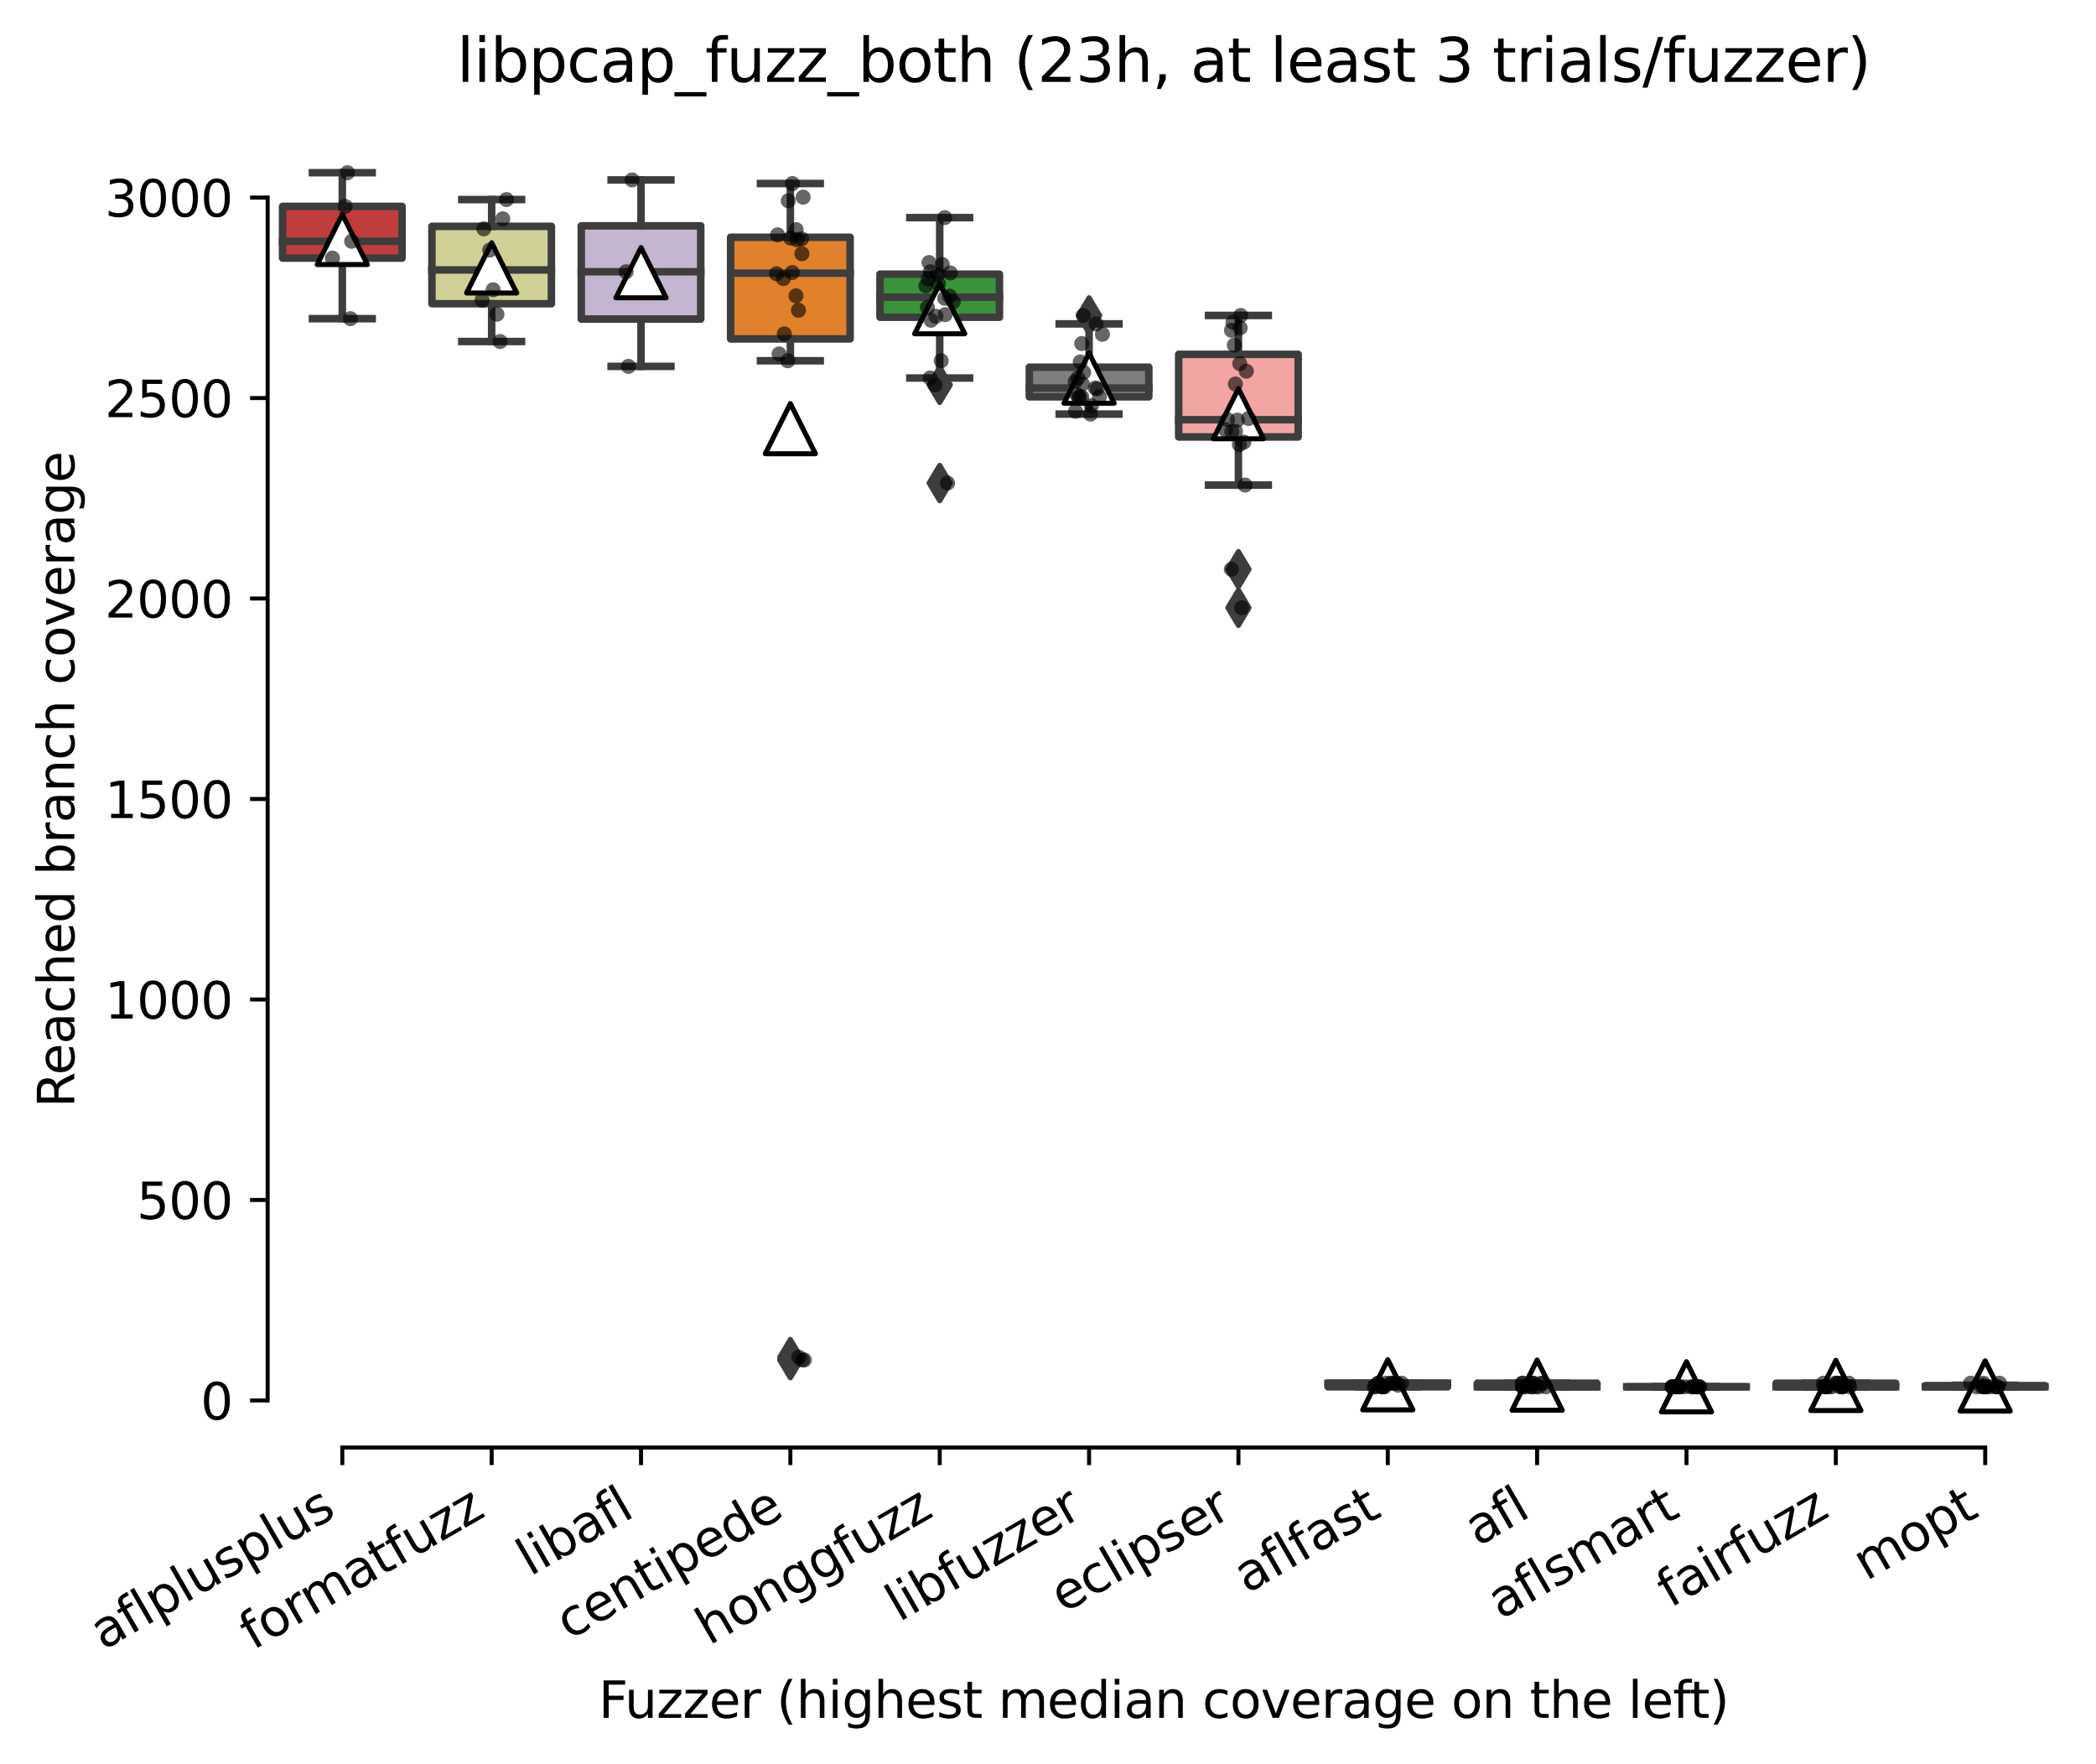 <?xml version="1.0" encoding="utf-8" standalone="no"?>
<!DOCTYPE svg PUBLIC "-//W3C//DTD SVG 1.1//EN"
  "http://www.w3.org/Graphics/SVG/1.1/DTD/svg11.dtd">
<svg xmlns:xlink="http://www.w3.org/1999/xlink" width="417.648pt" height="351.576pt" viewBox="0 0 417.648 351.576" xmlns="http://www.w3.org/2000/svg" version="1.1">
 <defs>
  <style type="text/css">*{stroke-linejoin: round; stroke-linecap: butt}</style>
 </defs>
 <g id="figure_1">
  <g id="patch_1">
   <path d="M 0 351.576 
L 417.648 351.576 
L 417.648 0 
L 0 0 
z
" style="fill: #ffffff"/>
  </g>
  <g id="axes_1">
   <g id="patch_2">
    <path d="M 53.328 288.43 
L 410.448 288.43 
L 410.448 22.318 
L 53.328 22.318 
z
" style="fill: #ffffff"/>
   </g>
   <g id="patch_3">
    <path d="M 56.304 51.432 
L 80.112 51.432 
L 80.112 41.125 
L 56.304 41.125 
L 56.304 51.432 
z
" clip-path="url(#p1e5390ffb3)" style="fill: #c03d3e; stroke: #3d3d3d; stroke-width: 1.5; stroke-linejoin: miter"/>
   </g>
   <g id="patch_4">
    <path d="M 86.064 60.52 
L 109.872 60.52 
L 109.872 45.1 
L 86.064 45.1 
L 86.064 60.52 
z
" clip-path="url(#p1e5390ffb3)" style="fill: #d1d197; stroke: #3d3d3d; stroke-width: 1.5; stroke-linejoin: miter"/>
   </g>
   <g id="patch_5">
    <path d="M 115.824 63.576 
L 139.632 63.576 
L 139.632 45 
L 115.824 45 
L 115.824 63.576 
z
" clip-path="url(#p1e5390ffb3)" style="fill: #c4b5d0; stroke: #3d3d3d; stroke-width: 1.5; stroke-linejoin: miter"/>
   </g>
   <g id="patch_6">
    <path d="M 145.584 67.53 
L 169.392 67.53 
L 169.392 47.277 
L 145.584 47.277 
L 145.584 67.53 
z
" clip-path="url(#p1e5390ffb3)" style="fill: #e1812c; stroke: #3d3d3d; stroke-width: 1.5; stroke-linejoin: miter"/>
   </g>
   <g id="patch_7">
    <path d="M 175.344 63.216 
L 199.152 63.216 
L 199.152 54.627 
L 175.344 54.627 
L 175.344 63.216 
z
" clip-path="url(#p1e5390ffb3)" style="fill: #3a923a; stroke: #3d3d3d; stroke-width: 1.5; stroke-linejoin: miter"/>
   </g>
   <g id="patch_8">
    <path d="M 205.104 79.075 
L 228.912 79.075 
L 228.912 73.163 
L 205.104 73.163 
L 205.104 79.075 
z
" clip-path="url(#p1e5390ffb3)" style="fill: #7f7f7f; stroke: #3d3d3d; stroke-width: 1.5; stroke-linejoin: miter"/>
   </g>
   <g id="patch_9">
    <path d="M 234.864 87.064 
L 258.672 87.064 
L 258.672 70.606 
L 234.864 70.606 
L 234.864 87.064 
z
" clip-path="url(#p1e5390ffb3)" style="fill: #f2a5a3; stroke: #3d3d3d; stroke-width: 1.5; stroke-linejoin: miter"/>
   </g>
   <g id="patch_10">
    <path d="M 264.624 276.334 
L 288.432 276.334 
L 288.432 275.615 
L 264.624 275.615 
L 264.624 276.334 
z
" clip-path="url(#p1e5390ffb3)" style="fill: #9fd495; stroke: #3d3d3d; stroke-width: 1.5; stroke-linejoin: miter"/>
   </g>
   <g id="patch_11">
    <path d="M 294.384 276.334 
L 318.192 276.334 
L 318.192 275.615 
L 294.384 275.615 
L 294.384 276.334 
z
" clip-path="url(#p1e5390ffb3)" style="fill: #3274a1; stroke: #3d3d3d; stroke-width: 1.5; stroke-linejoin: miter"/>
   </g>
   <g id="patch_12">
    <path d="M 324.144 276.334 
L 347.952 276.334 
L 347.952 276.334 
L 324.144 276.334 
L 324.144 276.334 
z
" clip-path="url(#p1e5390ffb3)" style="fill: #c7c7c7; stroke: #3d3d3d; stroke-width: 1.5; stroke-linejoin: miter"/>
   </g>
   <g id="patch_13">
    <path d="M 353.904 276.334 
L 377.712 276.334 
L 377.712 275.615 
L 353.904 275.615 
L 353.904 276.334 
z
" clip-path="url(#p1e5390ffb3)" style="fill: #d684bd; stroke: #3d3d3d; stroke-width: 1.5; stroke-linejoin: miter"/>
   </g>
   <g id="patch_14">
    <path d="M 383.664 276.334 
L 407.472 276.334 
L 407.472 276.094 
L 383.664 276.094 
L 383.664 276.334 
z
" clip-path="url(#p1e5390ffb3)" style="fill: #a7d4dc; stroke: #3d3d3d; stroke-width: 1.5; stroke-linejoin: miter"/>
   </g>
   <g id="matplotlib.axis_1">
    <g id="xtick_1">
     <g id="line2d_1">
      <defs>
       <path id="m112eb07e68" d="M 0 0 
L 0 3.5 
" style="stroke: #000000; stroke-width: 0.8"/>
      </defs>
      <g>
       <use xlink:href="#m112eb07e68" x="68.208" y="288.43" style="stroke: #000000; stroke-width: 0.8"/>
      </g>
     </g>
     <g id="text_1">
      <!-- aflplusplus -->
      <g transform="translate(20.599 328.897) rotate(-30) scale(0.1 -0.1)">
       <defs>
        <path id="DejaVuSans-61" d="M 2194 1759 
Q 1497 1759 1228 1600 
Q 959 1441 959 1056 
Q 959 750 1161 570 
Q 1363 391 1709 391 
Q 2188 391 2477 730 
Q 2766 1069 2766 1631 
L 2766 1759 
L 2194 1759 
z
M 3341 1997 
L 3341 0 
L 2766 0 
L 2766 531 
Q 2569 213 2275 61 
Q 1981 -91 1556 -91 
Q 1019 -91 701 211 
Q 384 513 384 1019 
Q 384 1609 779 1909 
Q 1175 2209 1959 2209 
L 2766 2209 
L 2766 2266 
Q 2766 2663 2505 2880 
Q 2244 3097 1772 3097 
Q 1472 3097 1187 3025 
Q 903 2953 641 2809 
L 641 3341 
Q 956 3463 1253 3523 
Q 1550 3584 1831 3584 
Q 2591 3584 2966 3190 
Q 3341 2797 3341 1997 
z
" transform="scale(0.016)"/>
        <path id="DejaVuSans-66" d="M 2375 4863 
L 2375 4384 
L 1825 4384 
Q 1516 4384 1395 4259 
Q 1275 4134 1275 3809 
L 1275 3500 
L 2222 3500 
L 2222 3053 
L 1275 3053 
L 1275 0 
L 697 0 
L 697 3053 
L 147 3053 
L 147 3500 
L 697 3500 
L 697 3744 
Q 697 4328 969 4595 
Q 1241 4863 1831 4863 
L 2375 4863 
z
" transform="scale(0.016)"/>
        <path id="DejaVuSans-6c" d="M 603 4863 
L 1178 4863 
L 1178 0 
L 603 0 
L 603 4863 
z
" transform="scale(0.016)"/>
        <path id="DejaVuSans-70" d="M 1159 525 
L 1159 -1331 
L 581 -1331 
L 581 3500 
L 1159 3500 
L 1159 2969 
Q 1341 3281 1617 3432 
Q 1894 3584 2278 3584 
Q 2916 3584 3314 3078 
Q 3713 2572 3713 1747 
Q 3713 922 3314 415 
Q 2916 -91 2278 -91 
Q 1894 -91 1617 61 
Q 1341 213 1159 525 
z
M 3116 1747 
Q 3116 2381 2855 2742 
Q 2594 3103 2138 3103 
Q 1681 3103 1420 2742 
Q 1159 2381 1159 1747 
Q 1159 1113 1420 752 
Q 1681 391 2138 391 
Q 2594 391 2855 752 
Q 3116 1113 3116 1747 
z
" transform="scale(0.016)"/>
        <path id="DejaVuSans-75" d="M 544 1381 
L 544 3500 
L 1119 3500 
L 1119 1403 
Q 1119 906 1312 657 
Q 1506 409 1894 409 
Q 2359 409 2629 706 
Q 2900 1003 2900 1516 
L 2900 3500 
L 3475 3500 
L 3475 0 
L 2900 0 
L 2900 538 
Q 2691 219 2414 64 
Q 2138 -91 1772 -91 
Q 1169 -91 856 284 
Q 544 659 544 1381 
z
M 1991 3584 
L 1991 3584 
z
" transform="scale(0.016)"/>
        <path id="DejaVuSans-73" d="M 2834 3397 
L 2834 2853 
Q 2591 2978 2328 3040 
Q 2066 3103 1784 3103 
Q 1356 3103 1142 2972 
Q 928 2841 928 2578 
Q 928 2378 1081 2264 
Q 1234 2150 1697 2047 
L 1894 2003 
Q 2506 1872 2764 1633 
Q 3022 1394 3022 966 
Q 3022 478 2636 193 
Q 2250 -91 1575 -91 
Q 1294 -91 989 -36 
Q 684 19 347 128 
L 347 722 
Q 666 556 975 473 
Q 1284 391 1588 391 
Q 1994 391 2212 530 
Q 2431 669 2431 922 
Q 2431 1156 2273 1281 
Q 2116 1406 1581 1522 
L 1381 1569 
Q 847 1681 609 1914 
Q 372 2147 372 2553 
Q 372 3047 722 3315 
Q 1072 3584 1716 3584 
Q 2034 3584 2315 3537 
Q 2597 3491 2834 3397 
z
" transform="scale(0.016)"/>
       </defs>
       <use xlink:href="#DejaVuSans-61"/>
       <use xlink:href="#DejaVuSans-66" x="61.279"/>
       <use xlink:href="#DejaVuSans-6c" x="96.484"/>
       <use xlink:href="#DejaVuSans-70" x="124.268"/>
       <use xlink:href="#DejaVuSans-6c" x="187.744"/>
       <use xlink:href="#DejaVuSans-75" x="215.527"/>
       <use xlink:href="#DejaVuSans-73" x="278.906"/>
       <use xlink:href="#DejaVuSans-70" x="331.006"/>
       <use xlink:href="#DejaVuSans-6c" x="394.482"/>
       <use xlink:href="#DejaVuSans-75" x="422.266"/>
       <use xlink:href="#DejaVuSans-73" x="485.645"/>
      </g>
     </g>
    </g>
    <g id="xtick_2">
     <g id="line2d_2">
      <g>
       <use xlink:href="#m112eb07e68" x="97.968" y="288.43" style="stroke: #000000; stroke-width: 0.8"/>
      </g>
     </g>
     <g id="text_2">
      <!-- formatfuzz -->
      <g transform="translate(50.406 328.87) rotate(-30) scale(0.1 -0.1)">
       <defs>
        <path id="DejaVuSans-6f" d="M 1959 3097 
Q 1497 3097 1228 2736 
Q 959 2375 959 1747 
Q 959 1119 1226 758 
Q 1494 397 1959 397 
Q 2419 397 2687 759 
Q 2956 1122 2956 1747 
Q 2956 2369 2687 2733 
Q 2419 3097 1959 3097 
z
M 1959 3584 
Q 2709 3584 3137 3096 
Q 3566 2609 3566 1747 
Q 3566 888 3137 398 
Q 2709 -91 1959 -91 
Q 1206 -91 779 398 
Q 353 888 353 1747 
Q 353 2609 779 3096 
Q 1206 3584 1959 3584 
z
" transform="scale(0.016)"/>
        <path id="DejaVuSans-72" d="M 2631 2963 
Q 2534 3019 2420 3045 
Q 2306 3072 2169 3072 
Q 1681 3072 1420 2755 
Q 1159 2438 1159 1844 
L 1159 0 
L 581 0 
L 581 3500 
L 1159 3500 
L 1159 2956 
Q 1341 3275 1631 3429 
Q 1922 3584 2338 3584 
Q 2397 3584 2469 3576 
Q 2541 3569 2628 3553 
L 2631 2963 
z
" transform="scale(0.016)"/>
        <path id="DejaVuSans-6d" d="M 3328 2828 
Q 3544 3216 3844 3400 
Q 4144 3584 4550 3584 
Q 5097 3584 5394 3201 
Q 5691 2819 5691 2113 
L 5691 0 
L 5113 0 
L 5113 2094 
Q 5113 2597 4934 2840 
Q 4756 3084 4391 3084 
Q 3944 3084 3684 2787 
Q 3425 2491 3425 1978 
L 3425 0 
L 2847 0 
L 2847 2094 
Q 2847 2600 2669 2842 
Q 2491 3084 2119 3084 
Q 1678 3084 1418 2786 
Q 1159 2488 1159 1978 
L 1159 0 
L 581 0 
L 581 3500 
L 1159 3500 
L 1159 2956 
Q 1356 3278 1631 3431 
Q 1906 3584 2284 3584 
Q 2666 3584 2933 3390 
Q 3200 3197 3328 2828 
z
" transform="scale(0.016)"/>
        <path id="DejaVuSans-74" d="M 1172 4494 
L 1172 3500 
L 2356 3500 
L 2356 3053 
L 1172 3053 
L 1172 1153 
Q 1172 725 1289 603 
Q 1406 481 1766 481 
L 2356 481 
L 2356 0 
L 1766 0 
Q 1100 0 847 248 
Q 594 497 594 1153 
L 594 3053 
L 172 3053 
L 172 3500 
L 594 3500 
L 594 4494 
L 1172 4494 
z
" transform="scale(0.016)"/>
        <path id="DejaVuSans-7a" d="M 353 3500 
L 3084 3500 
L 3084 2975 
L 922 459 
L 3084 459 
L 3084 0 
L 275 0 
L 275 525 
L 2438 3041 
L 353 3041 
L 353 3500 
z
" transform="scale(0.016)"/>
       </defs>
       <use xlink:href="#DejaVuSans-66"/>
       <use xlink:href="#DejaVuSans-6f" x="35.205"/>
       <use xlink:href="#DejaVuSans-72" x="96.387"/>
       <use xlink:href="#DejaVuSans-6d" x="135.75"/>
       <use xlink:href="#DejaVuSans-61" x="233.162"/>
       <use xlink:href="#DejaVuSans-74" x="294.441"/>
       <use xlink:href="#DejaVuSans-66" x="333.65"/>
       <use xlink:href="#DejaVuSans-75" x="368.855"/>
       <use xlink:href="#DejaVuSans-7a" x="432.234"/>
       <use xlink:href="#DejaVuSans-7a" x="484.725"/>
      </g>
     </g>
    </g>
    <g id="xtick_3">
     <g id="line2d_3">
      <g>
       <use xlink:href="#m112eb07e68" x="127.728" y="288.43" style="stroke: #000000; stroke-width: 0.8"/>
      </g>
     </g>
     <g id="text_3">
      <!-- libafl -->
      <g transform="translate(105.617 314.176) rotate(-30) scale(0.1 -0.1)">
       <defs>
        <path id="DejaVuSans-69" d="M 603 3500 
L 1178 3500 
L 1178 0 
L 603 0 
L 603 3500 
z
M 603 4863 
L 1178 4863 
L 1178 4134 
L 603 4134 
L 603 4863 
z
" transform="scale(0.016)"/>
        <path id="DejaVuSans-62" d="M 3116 1747 
Q 3116 2381 2855 2742 
Q 2594 3103 2138 3103 
Q 1681 3103 1420 2742 
Q 1159 2381 1159 1747 
Q 1159 1113 1420 752 
Q 1681 391 2138 391 
Q 2594 391 2855 752 
Q 3116 1113 3116 1747 
z
M 1159 2969 
Q 1341 3281 1617 3432 
Q 1894 3584 2278 3584 
Q 2916 3584 3314 3078 
Q 3713 2572 3713 1747 
Q 3713 922 3314 415 
Q 2916 -91 2278 -91 
Q 1894 -91 1617 61 
Q 1341 213 1159 525 
L 1159 0 
L 581 0 
L 581 4863 
L 1159 4863 
L 1159 2969 
z
" transform="scale(0.016)"/>
       </defs>
       <use xlink:href="#DejaVuSans-6c"/>
       <use xlink:href="#DejaVuSans-69" x="27.783"/>
       <use xlink:href="#DejaVuSans-62" x="55.566"/>
       <use xlink:href="#DejaVuSans-61" x="119.043"/>
       <use xlink:href="#DejaVuSans-66" x="180.322"/>
       <use xlink:href="#DejaVuSans-6c" x="215.527"/>
      </g>
     </g>
    </g>
    <g id="xtick_4">
     <g id="line2d_4">
      <g>
       <use xlink:href="#m112eb07e68" x="157.488" y="288.43" style="stroke: #000000; stroke-width: 0.8"/>
      </g>
     </g>
     <g id="text_4">
      <!-- centipede -->
      <g transform="translate(113.415 326.856) rotate(-30) scale(0.1 -0.1)">
       <defs>
        <path id="DejaVuSans-63" d="M 3122 3366 
L 3122 2828 
Q 2878 2963 2633 3030 
Q 2388 3097 2138 3097 
Q 1578 3097 1268 2742 
Q 959 2388 959 1747 
Q 959 1106 1268 751 
Q 1578 397 2138 397 
Q 2388 397 2633 464 
Q 2878 531 3122 666 
L 3122 134 
Q 2881 22 2623 -34 
Q 2366 -91 2075 -91 
Q 1284 -91 818 406 
Q 353 903 353 1747 
Q 353 2603 823 3093 
Q 1294 3584 2113 3584 
Q 2378 3584 2631 3529 
Q 2884 3475 3122 3366 
z
" transform="scale(0.016)"/>
        <path id="DejaVuSans-65" d="M 3597 1894 
L 3597 1613 
L 953 1613 
Q 991 1019 1311 708 
Q 1631 397 2203 397 
Q 2534 397 2845 478 
Q 3156 559 3463 722 
L 3463 178 
Q 3153 47 2828 -22 
Q 2503 -91 2169 -91 
Q 1331 -91 842 396 
Q 353 884 353 1716 
Q 353 2575 817 3079 
Q 1281 3584 2069 3584 
Q 2775 3584 3186 3129 
Q 3597 2675 3597 1894 
z
M 3022 2063 
Q 3016 2534 2758 2815 
Q 2500 3097 2075 3097 
Q 1594 3097 1305 2825 
Q 1016 2553 972 2059 
L 3022 2063 
z
" transform="scale(0.016)"/>
        <path id="DejaVuSans-6e" d="M 3513 2113 
L 3513 0 
L 2938 0 
L 2938 2094 
Q 2938 2591 2744 2837 
Q 2550 3084 2163 3084 
Q 1697 3084 1428 2787 
Q 1159 2491 1159 1978 
L 1159 0 
L 581 0 
L 581 3500 
L 1159 3500 
L 1159 2956 
Q 1366 3272 1645 3428 
Q 1925 3584 2291 3584 
Q 2894 3584 3203 3211 
Q 3513 2838 3513 2113 
z
" transform="scale(0.016)"/>
        <path id="DejaVuSans-64" d="M 2906 2969 
L 2906 4863 
L 3481 4863 
L 3481 0 
L 2906 0 
L 2906 525 
Q 2725 213 2448 61 
Q 2172 -91 1784 -91 
Q 1150 -91 751 415 
Q 353 922 353 1747 
Q 353 2572 751 3078 
Q 1150 3584 1784 3584 
Q 2172 3584 2448 3432 
Q 2725 3281 2906 2969 
z
M 947 1747 
Q 947 1113 1208 752 
Q 1469 391 1925 391 
Q 2381 391 2643 752 
Q 2906 1113 2906 1747 
Q 2906 2381 2643 2742 
Q 2381 3103 1925 3103 
Q 1469 3103 1208 2742 
Q 947 2381 947 1747 
z
" transform="scale(0.016)"/>
       </defs>
       <use xlink:href="#DejaVuSans-63"/>
       <use xlink:href="#DejaVuSans-65" x="54.98"/>
       <use xlink:href="#DejaVuSans-6e" x="116.504"/>
       <use xlink:href="#DejaVuSans-74" x="179.883"/>
       <use xlink:href="#DejaVuSans-69" x="219.092"/>
       <use xlink:href="#DejaVuSans-70" x="246.875"/>
       <use xlink:href="#DejaVuSans-65" x="310.352"/>
       <use xlink:href="#DejaVuSans-64" x="371.875"/>
       <use xlink:href="#DejaVuSans-65" x="435.352"/>
      </g>
     </g>
    </g>
    <g id="xtick_5">
     <g id="line2d_5">
      <g>
       <use xlink:href="#m112eb07e68" x="187.248" y="288.43" style="stroke: #000000; stroke-width: 0.8"/>
      </g>
     </g>
     <g id="text_5">
      <!-- honggfuzz -->
      <g transform="translate(141.309 327.933) rotate(-30) scale(0.1 -0.1)">
       <defs>
        <path id="DejaVuSans-68" d="M 3513 2113 
L 3513 0 
L 2938 0 
L 2938 2094 
Q 2938 2591 2744 2837 
Q 2550 3084 2163 3084 
Q 1697 3084 1428 2787 
Q 1159 2491 1159 1978 
L 1159 0 
L 581 0 
L 581 4863 
L 1159 4863 
L 1159 2956 
Q 1366 3272 1645 3428 
Q 1925 3584 2291 3584 
Q 2894 3584 3203 3211 
Q 3513 2838 3513 2113 
z
" transform="scale(0.016)"/>
        <path id="DejaVuSans-67" d="M 2906 1791 
Q 2906 2416 2648 2759 
Q 2391 3103 1925 3103 
Q 1463 3103 1205 2759 
Q 947 2416 947 1791 
Q 947 1169 1205 825 
Q 1463 481 1925 481 
Q 2391 481 2648 825 
Q 2906 1169 2906 1791 
z
M 3481 434 
Q 3481 -459 3084 -895 
Q 2688 -1331 1869 -1331 
Q 1566 -1331 1297 -1286 
Q 1028 -1241 775 -1147 
L 775 -588 
Q 1028 -725 1275 -790 
Q 1522 -856 1778 -856 
Q 2344 -856 2625 -561 
Q 2906 -266 2906 331 
L 2906 616 
Q 2728 306 2450 153 
Q 2172 0 1784 0 
Q 1141 0 747 490 
Q 353 981 353 1791 
Q 353 2603 747 3093 
Q 1141 3584 1784 3584 
Q 2172 3584 2450 3431 
Q 2728 3278 2906 2969 
L 2906 3500 
L 3481 3500 
L 3481 434 
z
" transform="scale(0.016)"/>
       </defs>
       <use xlink:href="#DejaVuSans-68"/>
       <use xlink:href="#DejaVuSans-6f" x="63.379"/>
       <use xlink:href="#DejaVuSans-6e" x="124.561"/>
       <use xlink:href="#DejaVuSans-67" x="187.939"/>
       <use xlink:href="#DejaVuSans-67" x="251.416"/>
       <use xlink:href="#DejaVuSans-66" x="314.893"/>
       <use xlink:href="#DejaVuSans-75" x="350.098"/>
       <use xlink:href="#DejaVuSans-7a" x="413.477"/>
       <use xlink:href="#DejaVuSans-7a" x="465.967"/>
      </g>
     </g>
    </g>
    <g id="xtick_6">
     <g id="line2d_6">
      <g>
       <use xlink:href="#m112eb07e68" x="217.008" y="288.43" style="stroke: #000000; stroke-width: 0.8"/>
      </g>
     </g>
     <g id="text_6">
      <!-- libfuzzer -->
      <g transform="translate(179.142 323.272) rotate(-30) scale(0.1 -0.1)">
       <use xlink:href="#DejaVuSans-6c"/>
       <use xlink:href="#DejaVuSans-69" x="27.783"/>
       <use xlink:href="#DejaVuSans-62" x="55.566"/>
       <use xlink:href="#DejaVuSans-66" x="119.043"/>
       <use xlink:href="#DejaVuSans-75" x="154.248"/>
       <use xlink:href="#DejaVuSans-7a" x="217.627"/>
       <use xlink:href="#DejaVuSans-7a" x="270.117"/>
       <use xlink:href="#DejaVuSans-65" x="322.607"/>
       <use xlink:href="#DejaVuSans-72" x="384.131"/>
      </g>
     </g>
    </g>
    <g id="xtick_7">
     <g id="line2d_7">
      <g>
       <use xlink:href="#m112eb07e68" x="246.768" y="288.43" style="stroke: #000000; stroke-width: 0.8"/>
      </g>
     </g>
     <g id="text_7">
      <!-- eclipser -->
      <g transform="translate(211.928 321.525) rotate(-30) scale(0.1 -0.1)">
       <use xlink:href="#DejaVuSans-65"/>
       <use xlink:href="#DejaVuSans-63" x="61.523"/>
       <use xlink:href="#DejaVuSans-6c" x="116.504"/>
       <use xlink:href="#DejaVuSans-69" x="144.287"/>
       <use xlink:href="#DejaVuSans-70" x="172.07"/>
       <use xlink:href="#DejaVuSans-73" x="235.547"/>
       <use xlink:href="#DejaVuSans-65" x="287.646"/>
       <use xlink:href="#DejaVuSans-72" x="349.17"/>
      </g>
     </g>
    </g>
    <g id="xtick_8">
     <g id="line2d_8">
      <g>
       <use xlink:href="#m112eb07e68" x="276.528" y="288.43" style="stroke: #000000; stroke-width: 0.8"/>
      </g>
     </g>
     <g id="text_8">
      <!-- aflfast -->
      <g transform="translate(248.464 317.613) rotate(-30) scale(0.1 -0.1)">
       <use xlink:href="#DejaVuSans-61"/>
       <use xlink:href="#DejaVuSans-66" x="61.279"/>
       <use xlink:href="#DejaVuSans-6c" x="96.484"/>
       <use xlink:href="#DejaVuSans-66" x="124.268"/>
       <use xlink:href="#DejaVuSans-61" x="159.473"/>
       <use xlink:href="#DejaVuSans-73" x="220.752"/>
       <use xlink:href="#DejaVuSans-74" x="272.852"/>
      </g>
     </g>
    </g>
    <g id="xtick_9">
     <g id="line2d_9">
      <g>
       <use xlink:href="#m112eb07e68" x="306.288" y="288.43" style="stroke: #000000; stroke-width: 0.8"/>
      </g>
     </g>
     <g id="text_9">
      <!-- afl -->
      <g transform="translate(294.487 308.224) rotate(-30) scale(0.1 -0.1)">
       <use xlink:href="#DejaVuSans-61"/>
       <use xlink:href="#DejaVuSans-66" x="61.279"/>
       <use xlink:href="#DejaVuSans-6c" x="96.484"/>
      </g>
     </g>
    </g>
    <g id="xtick_10">
     <g id="line2d_10">
      <g>
       <use xlink:href="#m112eb07e68" x="336.048" y="288.43" style="stroke: #000000; stroke-width: 0.8"/>
      </g>
     </g>
     <g id="text_10">
      <!-- aflsmart -->
      <g transform="translate(299.037 322.779) rotate(-30) scale(0.1 -0.1)">
       <use xlink:href="#DejaVuSans-61"/>
       <use xlink:href="#DejaVuSans-66" x="61.279"/>
       <use xlink:href="#DejaVuSans-6c" x="96.484"/>
       <use xlink:href="#DejaVuSans-73" x="124.268"/>
       <use xlink:href="#DejaVuSans-6d" x="176.367"/>
       <use xlink:href="#DejaVuSans-61" x="273.779"/>
       <use xlink:href="#DejaVuSans-72" x="335.059"/>
       <use xlink:href="#DejaVuSans-74" x="376.172"/>
      </g>
     </g>
    </g>
    <g id="xtick_11">
     <g id="line2d_11">
      <g>
       <use xlink:href="#m112eb07e68" x="365.808" y="288.43" style="stroke: #000000; stroke-width: 0.8"/>
      </g>
     </g>
     <g id="text_11">
      <!-- fairfuzz -->
      <g transform="translate(332.819 320.457) rotate(-30) scale(0.1 -0.1)">
       <use xlink:href="#DejaVuSans-66"/>
       <use xlink:href="#DejaVuSans-61" x="35.205"/>
       <use xlink:href="#DejaVuSans-69" x="96.484"/>
       <use xlink:href="#DejaVuSans-72" x="124.268"/>
       <use xlink:href="#DejaVuSans-66" x="165.381"/>
       <use xlink:href="#DejaVuSans-75" x="200.586"/>
       <use xlink:href="#DejaVuSans-7a" x="263.965"/>
       <use xlink:href="#DejaVuSans-7a" x="316.455"/>
      </g>
     </g>
    </g>
    <g id="xtick_12">
     <g id="line2d_12">
      <g>
       <use xlink:href="#m112eb07e68" x="395.568" y="288.43" style="stroke: #000000; stroke-width: 0.8"/>
      </g>
     </g>
     <g id="text_12">
      <!-- mopt -->
      <g transform="translate(371.901 315.075) rotate(-30) scale(0.1 -0.1)">
       <use xlink:href="#DejaVuSans-6d"/>
       <use xlink:href="#DejaVuSans-6f" x="97.412"/>
       <use xlink:href="#DejaVuSans-70" x="158.594"/>
       <use xlink:href="#DejaVuSans-74" x="222.07"/>
      </g>
     </g>
    </g>
    <g id="text_13">
     <!-- Fuzzer (highest median coverage on the left) -->
     <g transform="translate(119.27 342.297) scale(0.1 -0.1)">
      <defs>
       <path id="DejaVuSans-46" d="M 628 4666 
L 3309 4666 
L 3309 4134 
L 1259 4134 
L 1259 2759 
L 3109 2759 
L 3109 2228 
L 1259 2228 
L 1259 0 
L 628 0 
L 628 4666 
z
" transform="scale(0.016)"/>
       <path id="DejaVuSans-20" transform="scale(0.016)"/>
       <path id="DejaVuSans-28" d="M 1984 4856 
Q 1566 4138 1362 3434 
Q 1159 2731 1159 2009 
Q 1159 1288 1364 580 
Q 1569 -128 1984 -844 
L 1484 -844 
Q 1016 -109 783 600 
Q 550 1309 550 2009 
Q 550 2706 781 3412 
Q 1013 4119 1484 4856 
L 1984 4856 
z
" transform="scale(0.016)"/>
       <path id="DejaVuSans-76" d="M 191 3500 
L 800 3500 
L 1894 563 
L 2988 3500 
L 3597 3500 
L 2284 0 
L 1503 0 
L 191 3500 
z
" transform="scale(0.016)"/>
       <path id="DejaVuSans-29" d="M 513 4856 
L 1013 4856 
Q 1481 4119 1714 3412 
Q 1947 2706 1947 2009 
Q 1947 1309 1714 600 
Q 1481 -109 1013 -844 
L 513 -844 
Q 928 -128 1133 580 
Q 1338 1288 1338 2009 
Q 1338 2731 1133 3434 
Q 928 4138 513 4856 
z
" transform="scale(0.016)"/>
      </defs>
      <use xlink:href="#DejaVuSans-46"/>
      <use xlink:href="#DejaVuSans-75" x="52.02"/>
      <use xlink:href="#DejaVuSans-7a" x="115.398"/>
      <use xlink:href="#DejaVuSans-7a" x="167.889"/>
      <use xlink:href="#DejaVuSans-65" x="220.379"/>
      <use xlink:href="#DejaVuSans-72" x="281.902"/>
      <use xlink:href="#DejaVuSans-20" x="323.016"/>
      <use xlink:href="#DejaVuSans-28" x="354.803"/>
      <use xlink:href="#DejaVuSans-68" x="393.816"/>
      <use xlink:href="#DejaVuSans-69" x="457.195"/>
      <use xlink:href="#DejaVuSans-67" x="484.979"/>
      <use xlink:href="#DejaVuSans-68" x="548.455"/>
      <use xlink:href="#DejaVuSans-65" x="611.834"/>
      <use xlink:href="#DejaVuSans-73" x="673.357"/>
      <use xlink:href="#DejaVuSans-74" x="725.457"/>
      <use xlink:href="#DejaVuSans-20" x="764.666"/>
      <use xlink:href="#DejaVuSans-6d" x="796.453"/>
      <use xlink:href="#DejaVuSans-65" x="893.865"/>
      <use xlink:href="#DejaVuSans-64" x="955.389"/>
      <use xlink:href="#DejaVuSans-69" x="1018.865"/>
      <use xlink:href="#DejaVuSans-61" x="1046.648"/>
      <use xlink:href="#DejaVuSans-6e" x="1107.928"/>
      <use xlink:href="#DejaVuSans-20" x="1171.307"/>
      <use xlink:href="#DejaVuSans-63" x="1203.094"/>
      <use xlink:href="#DejaVuSans-6f" x="1258.074"/>
      <use xlink:href="#DejaVuSans-76" x="1319.256"/>
      <use xlink:href="#DejaVuSans-65" x="1378.436"/>
      <use xlink:href="#DejaVuSans-72" x="1439.959"/>
      <use xlink:href="#DejaVuSans-61" x="1481.072"/>
      <use xlink:href="#DejaVuSans-67" x="1542.352"/>
      <use xlink:href="#DejaVuSans-65" x="1605.828"/>
      <use xlink:href="#DejaVuSans-20" x="1667.352"/>
      <use xlink:href="#DejaVuSans-6f" x="1699.139"/>
      <use xlink:href="#DejaVuSans-6e" x="1760.32"/>
      <use xlink:href="#DejaVuSans-20" x="1823.699"/>
      <use xlink:href="#DejaVuSans-74" x="1855.486"/>
      <use xlink:href="#DejaVuSans-68" x="1894.695"/>
      <use xlink:href="#DejaVuSans-65" x="1958.074"/>
      <use xlink:href="#DejaVuSans-20" x="2019.598"/>
      <use xlink:href="#DejaVuSans-6c" x="2051.385"/>
      <use xlink:href="#DejaVuSans-65" x="2079.168"/>
      <use xlink:href="#DejaVuSans-66" x="2140.691"/>
      <use xlink:href="#DejaVuSans-74" x="2174.146"/>
      <use xlink:href="#DejaVuSans-29" x="2213.355"/>
     </g>
    </g>
   </g>
   <g id="matplotlib.axis_2">
    <g id="ytick_1">
     <g id="line2d_13">
      <defs>
       <path id="m6172a59351" d="M 0 0 
L -3.5 0 
" style="stroke: #000000; stroke-width: 0.8"/>
      </defs>
      <g>
       <use xlink:href="#m6172a59351" x="53.328" y="279.051" style="stroke: #000000; stroke-width: 0.8"/>
      </g>
     </g>
     <g id="text_14">
      <!-- 0 -->
      <g transform="translate(39.966 282.85) scale(0.1 -0.1)">
       <defs>
        <path id="DejaVuSans-30" d="M 2034 4250 
Q 1547 4250 1301 3770 
Q 1056 3291 1056 2328 
Q 1056 1369 1301 889 
Q 1547 409 2034 409 
Q 2525 409 2770 889 
Q 3016 1369 3016 2328 
Q 3016 3291 2770 3770 
Q 2525 4250 2034 4250 
z
M 2034 4750 
Q 2819 4750 3233 4129 
Q 3647 3509 3647 2328 
Q 3647 1150 3233 529 
Q 2819 -91 2034 -91 
Q 1250 -91 836 529 
Q 422 1150 422 2328 
Q 422 3509 836 4129 
Q 1250 4750 2034 4750 
z
" transform="scale(0.016)"/>
       </defs>
       <use xlink:href="#DejaVuSans-30"/>
      </g>
     </g>
    </g>
    <g id="ytick_2">
     <g id="line2d_14">
      <g>
       <use xlink:href="#m6172a59351" x="53.328" y="239.103" style="stroke: #000000; stroke-width: 0.8"/>
      </g>
     </g>
     <g id="text_15">
      <!-- 500 -->
      <g transform="translate(27.241 242.903) scale(0.1 -0.1)">
       <defs>
        <path id="DejaVuSans-35" d="M 691 4666 
L 3169 4666 
L 3169 4134 
L 1269 4134 
L 1269 2991 
Q 1406 3038 1543 3061 
Q 1681 3084 1819 3084 
Q 2600 3084 3056 2656 
Q 3513 2228 3513 1497 
Q 3513 744 3044 326 
Q 2575 -91 1722 -91 
Q 1428 -91 1123 -41 
Q 819 9 494 109 
L 494 744 
Q 775 591 1075 516 
Q 1375 441 1709 441 
Q 2250 441 2565 725 
Q 2881 1009 2881 1497 
Q 2881 1984 2565 2268 
Q 2250 2553 1709 2553 
Q 1456 2553 1204 2497 
Q 953 2441 691 2322 
L 691 4666 
z
" transform="scale(0.016)"/>
       </defs>
       <use xlink:href="#DejaVuSans-35"/>
       <use xlink:href="#DejaVuSans-30" x="63.623"/>
       <use xlink:href="#DejaVuSans-30" x="127.246"/>
      </g>
     </g>
    </g>
    <g id="ytick_3">
     <g id="line2d_15">
      <g>
       <use xlink:href="#m6172a59351" x="53.328" y="199.156" style="stroke: #000000; stroke-width: 0.8"/>
      </g>
     </g>
     <g id="text_16">
      <!-- 1000 -->
      <g transform="translate(20.878 202.955) scale(0.1 -0.1)">
       <defs>
        <path id="DejaVuSans-31" d="M 794 531 
L 1825 531 
L 1825 4091 
L 703 3866 
L 703 4441 
L 1819 4666 
L 2450 4666 
L 2450 531 
L 3481 531 
L 3481 0 
L 794 0 
L 794 531 
z
" transform="scale(0.016)"/>
       </defs>
       <use xlink:href="#DejaVuSans-31"/>
       <use xlink:href="#DejaVuSans-30" x="63.623"/>
       <use xlink:href="#DejaVuSans-30" x="127.246"/>
       <use xlink:href="#DejaVuSans-30" x="190.869"/>
      </g>
     </g>
    </g>
    <g id="ytick_4">
     <g id="line2d_16">
      <g>
       <use xlink:href="#m6172a59351" x="53.328" y="159.209" style="stroke: #000000; stroke-width: 0.8"/>
      </g>
     </g>
     <g id="text_17">
      <!-- 1500 -->
      <g transform="translate(20.878 163.008) scale(0.1 -0.1)">
       <use xlink:href="#DejaVuSans-31"/>
       <use xlink:href="#DejaVuSans-35" x="63.623"/>
       <use xlink:href="#DejaVuSans-30" x="127.246"/>
       <use xlink:href="#DejaVuSans-30" x="190.869"/>
      </g>
     </g>
    </g>
    <g id="ytick_5">
     <g id="line2d_17">
      <g>
       <use xlink:href="#m6172a59351" x="53.328" y="119.262" style="stroke: #000000; stroke-width: 0.8"/>
      </g>
     </g>
     <g id="text_18">
      <!-- 2000 -->
      <g transform="translate(20.878 123.061) scale(0.1 -0.1)">
       <defs>
        <path id="DejaVuSans-32" d="M 1228 531 
L 3431 531 
L 3431 0 
L 469 0 
L 469 531 
Q 828 903 1448 1529 
Q 2069 2156 2228 2338 
Q 2531 2678 2651 2914 
Q 2772 3150 2772 3378 
Q 2772 3750 2511 3984 
Q 2250 4219 1831 4219 
Q 1534 4219 1204 4116 
Q 875 4013 500 3803 
L 500 4441 
Q 881 4594 1212 4672 
Q 1544 4750 1819 4750 
Q 2544 4750 2975 4387 
Q 3406 4025 3406 3419 
Q 3406 3131 3298 2873 
Q 3191 2616 2906 2266 
Q 2828 2175 2409 1742 
Q 1991 1309 1228 531 
z
" transform="scale(0.016)"/>
       </defs>
       <use xlink:href="#DejaVuSans-32"/>
       <use xlink:href="#DejaVuSans-30" x="63.623"/>
       <use xlink:href="#DejaVuSans-30" x="127.246"/>
       <use xlink:href="#DejaVuSans-30" x="190.869"/>
      </g>
     </g>
    </g>
    <g id="ytick_6">
     <g id="line2d_18">
      <g>
       <use xlink:href="#m6172a59351" x="53.328" y="79.315" style="stroke: #000000; stroke-width: 0.8"/>
      </g>
     </g>
     <g id="text_19">
      <!-- 2500 -->
      <g transform="translate(20.878 83.114) scale(0.1 -0.1)">
       <use xlink:href="#DejaVuSans-32"/>
       <use xlink:href="#DejaVuSans-35" x="63.623"/>
       <use xlink:href="#DejaVuSans-30" x="127.246"/>
       <use xlink:href="#DejaVuSans-30" x="190.869"/>
      </g>
     </g>
    </g>
    <g id="ytick_7">
     <g id="line2d_19">
      <g>
       <use xlink:href="#m6172a59351" x="53.328" y="39.368" style="stroke: #000000; stroke-width: 0.8"/>
      </g>
     </g>
     <g id="text_20">
      <!-- 3000 -->
      <g transform="translate(20.878 43.167) scale(0.1 -0.1)">
       <defs>
        <path id="DejaVuSans-33" d="M 2597 2516 
Q 3050 2419 3304 2112 
Q 3559 1806 3559 1356 
Q 3559 666 3084 287 
Q 2609 -91 1734 -91 
Q 1441 -91 1130 -33 
Q 819 25 488 141 
L 488 750 
Q 750 597 1062 519 
Q 1375 441 1716 441 
Q 2309 441 2620 675 
Q 2931 909 2931 1356 
Q 2931 1769 2642 2001 
Q 2353 2234 1838 2234 
L 1294 2234 
L 1294 2753 
L 1863 2753 
Q 2328 2753 2575 2939 
Q 2822 3125 2822 3475 
Q 2822 3834 2567 4026 
Q 2313 4219 1838 4219 
Q 1578 4219 1281 4162 
Q 984 4106 628 3988 
L 628 4550 
Q 988 4650 1302 4700 
Q 1616 4750 1894 4750 
Q 2613 4750 3031 4423 
Q 3450 4097 3450 3541 
Q 3450 3153 3228 2886 
Q 3006 2619 2597 2516 
z
" transform="scale(0.016)"/>
       </defs>
       <use xlink:href="#DejaVuSans-33"/>
       <use xlink:href="#DejaVuSans-30" x="63.623"/>
       <use xlink:href="#DejaVuSans-30" x="127.246"/>
       <use xlink:href="#DejaVuSans-30" x="190.869"/>
      </g>
     </g>
    </g>
    <g id="text_21">
     <!-- Reached branch coverage -->
     <g transform="translate(14.798 220.706) rotate(-90) scale(0.1 -0.1)">
      <defs>
       <path id="DejaVuSans-52" d="M 2841 2188 
Q 3044 2119 3236 1894 
Q 3428 1669 3622 1275 
L 4263 0 
L 3584 0 
L 2988 1197 
Q 2756 1666 2539 1819 
Q 2322 1972 1947 1972 
L 1259 1972 
L 1259 0 
L 628 0 
L 628 4666 
L 2053 4666 
Q 2853 4666 3247 4331 
Q 3641 3997 3641 3322 
Q 3641 2881 3436 2590 
Q 3231 2300 2841 2188 
z
M 1259 4147 
L 1259 2491 
L 2053 2491 
Q 2509 2491 2742 2702 
Q 2975 2913 2975 3322 
Q 2975 3731 2742 3939 
Q 2509 4147 2053 4147 
L 1259 4147 
z
" transform="scale(0.016)"/>
      </defs>
      <use xlink:href="#DejaVuSans-52"/>
      <use xlink:href="#DejaVuSans-65" x="64.982"/>
      <use xlink:href="#DejaVuSans-61" x="126.506"/>
      <use xlink:href="#DejaVuSans-63" x="187.785"/>
      <use xlink:href="#DejaVuSans-68" x="242.766"/>
      <use xlink:href="#DejaVuSans-65" x="306.145"/>
      <use xlink:href="#DejaVuSans-64" x="367.668"/>
      <use xlink:href="#DejaVuSans-20" x="431.145"/>
      <use xlink:href="#DejaVuSans-62" x="462.932"/>
      <use xlink:href="#DejaVuSans-72" x="526.408"/>
      <use xlink:href="#DejaVuSans-61" x="567.521"/>
      <use xlink:href="#DejaVuSans-6e" x="628.801"/>
      <use xlink:href="#DejaVuSans-63" x="692.18"/>
      <use xlink:href="#DejaVuSans-68" x="747.16"/>
      <use xlink:href="#DejaVuSans-20" x="810.539"/>
      <use xlink:href="#DejaVuSans-63" x="842.326"/>
      <use xlink:href="#DejaVuSans-6f" x="897.307"/>
      <use xlink:href="#DejaVuSans-76" x="958.488"/>
      <use xlink:href="#DejaVuSans-65" x="1017.668"/>
      <use xlink:href="#DejaVuSans-72" x="1079.191"/>
      <use xlink:href="#DejaVuSans-61" x="1120.305"/>
      <use xlink:href="#DejaVuSans-67" x="1181.584"/>
      <use xlink:href="#DejaVuSans-65" x="1245.061"/>
     </g>
    </g>
   </g>
   <g id="line2d_20">
    <path d="M 68.208 51.432 
L 68.208 63.496 
" clip-path="url(#p1e5390ffb3)" style="fill: none; stroke: #3d3d3d; stroke-width: 1.5; stroke-linecap: square"/>
   </g>
   <g id="line2d_21">
    <path d="M 68.208 41.125 
L 68.208 34.414 
" clip-path="url(#p1e5390ffb3)" style="fill: none; stroke: #3d3d3d; stroke-width: 1.5; stroke-linecap: square"/>
   </g>
   <g id="line2d_22">
    <path d="M 62.256 63.496 
L 74.16 63.496 
" clip-path="url(#p1e5390ffb3)" style="fill: none; stroke: #3d3d3d; stroke-width: 1.5; stroke-linecap: square"/>
   </g>
   <g id="line2d_23">
    <path d="M 62.256 34.414 
L 74.16 34.414 
" clip-path="url(#p1e5390ffb3)" style="fill: none; stroke: #3d3d3d; stroke-width: 1.5; stroke-linecap: square"/>
   </g>
   <g id="line2d_24"/>
   <g id="line2d_25">
    <path d="M 97.968 60.52 
L 97.968 68.05 
" clip-path="url(#p1e5390ffb3)" style="fill: none; stroke: #3d3d3d; stroke-width: 1.5; stroke-linecap: square"/>
   </g>
   <g id="line2d_26">
    <path d="M 97.968 45.1 
L 97.968 39.767 
" clip-path="url(#p1e5390ffb3)" style="fill: none; stroke: #3d3d3d; stroke-width: 1.5; stroke-linecap: square"/>
   </g>
   <g id="line2d_27">
    <path d="M 92.016 68.05 
L 103.92 68.05 
" clip-path="url(#p1e5390ffb3)" style="fill: none; stroke: #3d3d3d; stroke-width: 1.5; stroke-linecap: square"/>
   </g>
   <g id="line2d_28">
    <path d="M 92.016 39.767 
L 103.92 39.767 
" clip-path="url(#p1e5390ffb3)" style="fill: none; stroke: #3d3d3d; stroke-width: 1.5; stroke-linecap: square"/>
   </g>
   <g id="line2d_29"/>
   <g id="line2d_30">
    <path d="M 127.728 63.576 
L 127.728 73.003 
" clip-path="url(#p1e5390ffb3)" style="fill: none; stroke: #3d3d3d; stroke-width: 1.5; stroke-linecap: square"/>
   </g>
   <g id="line2d_31">
    <path d="M 127.728 45 
L 127.728 35.852 
" clip-path="url(#p1e5390ffb3)" style="fill: none; stroke: #3d3d3d; stroke-width: 1.5; stroke-linecap: square"/>
   </g>
   <g id="line2d_32">
    <path d="M 121.776 73.003 
L 133.68 73.003 
" clip-path="url(#p1e5390ffb3)" style="fill: none; stroke: #3d3d3d; stroke-width: 1.5; stroke-linecap: square"/>
   </g>
   <g id="line2d_33">
    <path d="M 121.776 35.852 
L 133.68 35.852 
" clip-path="url(#p1e5390ffb3)" style="fill: none; stroke: #3d3d3d; stroke-width: 1.5; stroke-linecap: square"/>
   </g>
   <g id="line2d_34"/>
   <g id="line2d_35">
    <path d="M 157.488 67.53 
L 157.488 71.885 
" clip-path="url(#p1e5390ffb3)" style="fill: none; stroke: #3d3d3d; stroke-width: 1.5; stroke-linecap: square"/>
   </g>
   <g id="line2d_36">
    <path d="M 157.488 47.277 
L 157.488 36.571 
" clip-path="url(#p1e5390ffb3)" style="fill: none; stroke: #3d3d3d; stroke-width: 1.5; stroke-linecap: square"/>
   </g>
   <g id="line2d_37">
    <path d="M 151.536 71.885 
L 163.44 71.885 
" clip-path="url(#p1e5390ffb3)" style="fill: none; stroke: #3d3d3d; stroke-width: 1.5; stroke-linecap: square"/>
   </g>
   <g id="line2d_38">
    <path d="M 151.536 36.571 
L 163.44 36.571 
" clip-path="url(#p1e5390ffb3)" style="fill: none; stroke: #3d3d3d; stroke-width: 1.5; stroke-linecap: square"/>
   </g>
   <g id="line2d_39">
    <defs>
     <path id="mc2459cf3ea" d="M -0 3.536 
L 2.121 0 
L -0 -3.536 
L -2.121 -0 
z
" style="stroke: #3d3d3d; stroke-linejoin: miter"/>
    </defs>
    <g clip-path="url(#p1e5390ffb3)">
     <use xlink:href="#mc2459cf3ea" x="157.488" y="270.981" style="fill: #3d3d3d; stroke: #3d3d3d; stroke-linejoin: miter"/>
     <use xlink:href="#mc2459cf3ea" x="157.488" y="270.981" style="fill: #3d3d3d; stroke: #3d3d3d; stroke-linejoin: miter"/>
     <use xlink:href="#mc2459cf3ea" x="157.488" y="270.422" style="fill: #3d3d3d; stroke: #3d3d3d; stroke-linejoin: miter"/>
    </g>
   </g>
   <g id="line2d_40">
    <path d="M 187.248 63.216 
L 187.248 75.32 
" clip-path="url(#p1e5390ffb3)" style="fill: none; stroke: #3d3d3d; stroke-width: 1.5; stroke-linecap: square"/>
   </g>
   <g id="line2d_41">
    <path d="M 187.248 54.627 
L 187.248 43.362 
" clip-path="url(#p1e5390ffb3)" style="fill: none; stroke: #3d3d3d; stroke-width: 1.5; stroke-linecap: square"/>
   </g>
   <g id="line2d_42">
    <path d="M 181.296 75.32 
L 193.2 75.32 
" clip-path="url(#p1e5390ffb3)" style="fill: none; stroke: #3d3d3d; stroke-width: 1.5; stroke-linecap: square"/>
   </g>
   <g id="line2d_43">
    <path d="M 181.296 43.362 
L 193.2 43.362 
" clip-path="url(#p1e5390ffb3)" style="fill: none; stroke: #3d3d3d; stroke-width: 1.5; stroke-linecap: square"/>
   </g>
   <g id="line2d_44">
    <g clip-path="url(#p1e5390ffb3)">
     <use xlink:href="#mc2459cf3ea" x="187.248" y="96.252" style="fill: #3d3d3d; stroke: #3d3d3d; stroke-linejoin: miter"/>
     <use xlink:href="#mc2459cf3ea" x="187.248" y="76.678" style="fill: #3d3d3d; stroke: #3d3d3d; stroke-linejoin: miter"/>
    </g>
   </g>
   <g id="line2d_45">
    <path d="M 217.008 79.075 
L 217.008 82.511 
" clip-path="url(#p1e5390ffb3)" style="fill: none; stroke: #3d3d3d; stroke-width: 1.5; stroke-linecap: square"/>
   </g>
   <g id="line2d_46">
    <path d="M 217.008 73.163 
L 217.008 64.534 
" clip-path="url(#p1e5390ffb3)" style="fill: none; stroke: #3d3d3d; stroke-width: 1.5; stroke-linecap: square"/>
   </g>
   <g id="line2d_47">
    <path d="M 211.056 82.511 
L 222.96 82.511 
" clip-path="url(#p1e5390ffb3)" style="fill: none; stroke: #3d3d3d; stroke-width: 1.5; stroke-linecap: square"/>
   </g>
   <g id="line2d_48">
    <path d="M 211.056 64.534 
L 222.96 64.534 
" clip-path="url(#p1e5390ffb3)" style="fill: none; stroke: #3d3d3d; stroke-width: 1.5; stroke-linecap: square"/>
   </g>
   <g id="line2d_49">
    <g clip-path="url(#p1e5390ffb3)">
     <use xlink:href="#mc2459cf3ea" x="217.008" y="62.857" style="fill: #3d3d3d; stroke: #3d3d3d; stroke-linejoin: miter"/>
    </g>
   </g>
   <g id="line2d_50">
    <path d="M 246.768 87.064 
L 246.768 96.652 
" clip-path="url(#p1e5390ffb3)" style="fill: none; stroke: #3d3d3d; stroke-width: 1.5; stroke-linecap: square"/>
   </g>
   <g id="line2d_51">
    <path d="M 246.768 70.606 
L 246.768 62.857 
" clip-path="url(#p1e5390ffb3)" style="fill: none; stroke: #3d3d3d; stroke-width: 1.5; stroke-linecap: square"/>
   </g>
   <g id="line2d_52">
    <path d="M 240.816 96.652 
L 252.72 96.652 
" clip-path="url(#p1e5390ffb3)" style="fill: none; stroke: #3d3d3d; stroke-width: 1.5; stroke-linecap: square"/>
   </g>
   <g id="line2d_53">
    <path d="M 240.816 62.857 
L 252.72 62.857 
" clip-path="url(#p1e5390ffb3)" style="fill: none; stroke: #3d3d3d; stroke-width: 1.5; stroke-linecap: square"/>
   </g>
   <g id="line2d_54">
    <g clip-path="url(#p1e5390ffb3)">
     <use xlink:href="#mc2459cf3ea" x="246.768" y="121.099" style="fill: #3d3d3d; stroke: #3d3d3d; stroke-linejoin: miter"/>
     <use xlink:href="#mc2459cf3ea" x="246.768" y="113.43" style="fill: #3d3d3d; stroke: #3d3d3d; stroke-linejoin: miter"/>
    </g>
   </g>
   <g id="line2d_55">
    <path d="M 276.528 276.334 
L 276.528 276.334 
" clip-path="url(#p1e5390ffb3)" style="fill: none; stroke: #3d3d3d; stroke-width: 1.5; stroke-linecap: square"/>
   </g>
   <g id="line2d_56">
    <path d="M 276.528 275.615 
L 276.528 275.615 
" clip-path="url(#p1e5390ffb3)" style="fill: none; stroke: #3d3d3d; stroke-width: 1.5; stroke-linecap: square"/>
   </g>
   <g id="line2d_57">
    <path d="M 270.576 276.334 
L 282.48 276.334 
" clip-path="url(#p1e5390ffb3)" style="fill: none; stroke: #3d3d3d; stroke-width: 1.5; stroke-linecap: square"/>
   </g>
   <g id="line2d_58">
    <path d="M 270.576 275.615 
L 282.48 275.615 
" clip-path="url(#p1e5390ffb3)" style="fill: none; stroke: #3d3d3d; stroke-width: 1.5; stroke-linecap: square"/>
   </g>
   <g id="line2d_59"/>
   <g id="line2d_60">
    <path d="M 306.288 276.334 
L 306.288 276.334 
" clip-path="url(#p1e5390ffb3)" style="fill: none; stroke: #3d3d3d; stroke-width: 1.5; stroke-linecap: square"/>
   </g>
   <g id="line2d_61">
    <path d="M 306.288 275.615 
L 306.288 275.615 
" clip-path="url(#p1e5390ffb3)" style="fill: none; stroke: #3d3d3d; stroke-width: 1.5; stroke-linecap: square"/>
   </g>
   <g id="line2d_62">
    <path d="M 300.336 276.334 
L 312.24 276.334 
" clip-path="url(#p1e5390ffb3)" style="fill: none; stroke: #3d3d3d; stroke-width: 1.5; stroke-linecap: square"/>
   </g>
   <g id="line2d_63">
    <path d="M 300.336 275.615 
L 312.24 275.615 
" clip-path="url(#p1e5390ffb3)" style="fill: none; stroke: #3d3d3d; stroke-width: 1.5; stroke-linecap: square"/>
   </g>
   <g id="line2d_64"/>
   <g id="line2d_65">
    <path d="M 336.048 276.334 
L 336.048 276.334 
" clip-path="url(#p1e5390ffb3)" style="fill: none; stroke: #3d3d3d; stroke-width: 1.5; stroke-linecap: square"/>
   </g>
   <g id="line2d_66">
    <path d="M 336.048 276.334 
L 336.048 276.334 
" clip-path="url(#p1e5390ffb3)" style="fill: none; stroke: #3d3d3d; stroke-width: 1.5; stroke-linecap: square"/>
   </g>
   <g id="line2d_67">
    <path d="M 330.096 276.334 
L 342 276.334 
" clip-path="url(#p1e5390ffb3)" style="fill: none; stroke: #3d3d3d; stroke-width: 1.5; stroke-linecap: square"/>
   </g>
   <g id="line2d_68">
    <path d="M 330.096 276.334 
L 342 276.334 
" clip-path="url(#p1e5390ffb3)" style="fill: none; stroke: #3d3d3d; stroke-width: 1.5; stroke-linecap: square"/>
   </g>
   <g id="line2d_69"/>
   <g id="line2d_70">
    <path d="M 365.808 276.334 
L 365.808 276.334 
" clip-path="url(#p1e5390ffb3)" style="fill: none; stroke: #3d3d3d; stroke-width: 1.5; stroke-linecap: square"/>
   </g>
   <g id="line2d_71">
    <path d="M 365.808 275.615 
L 365.808 275.615 
" clip-path="url(#p1e5390ffb3)" style="fill: none; stroke: #3d3d3d; stroke-width: 1.5; stroke-linecap: square"/>
   </g>
   <g id="line2d_72">
    <path d="M 359.856 276.334 
L 371.76 276.334 
" clip-path="url(#p1e5390ffb3)" style="fill: none; stroke: #3d3d3d; stroke-width: 1.5; stroke-linecap: square"/>
   </g>
   <g id="line2d_73">
    <path d="M 359.856 275.615 
L 371.76 275.615 
" clip-path="url(#p1e5390ffb3)" style="fill: none; stroke: #3d3d3d; stroke-width: 1.5; stroke-linecap: square"/>
   </g>
   <g id="line2d_74"/>
   <g id="line2d_75">
    <path d="M 395.568 276.334 
L 395.568 276.334 
" clip-path="url(#p1e5390ffb3)" style="fill: none; stroke: #3d3d3d; stroke-width: 1.5; stroke-linecap: square"/>
   </g>
   <g id="line2d_76">
    <path d="M 395.568 276.094 
L 395.568 276.015 
" clip-path="url(#p1e5390ffb3)" style="fill: none; stroke: #3d3d3d; stroke-width: 1.5; stroke-linecap: square"/>
   </g>
   <g id="line2d_77">
    <path d="M 389.616 276.334 
L 401.52 276.334 
" clip-path="url(#p1e5390ffb3)" style="fill: none; stroke: #3d3d3d; stroke-width: 1.5; stroke-linecap: square"/>
   </g>
   <g id="line2d_78">
    <path d="M 389.616 276.015 
L 401.52 276.015 
" clip-path="url(#p1e5390ffb3)" style="fill: none; stroke: #3d3d3d; stroke-width: 1.5; stroke-linecap: square"/>
   </g>
   <g id="line2d_79">
    <g clip-path="url(#p1e5390ffb3)">
     <use xlink:href="#mc2459cf3ea" x="395.568" y="275.615" style="fill: #3d3d3d; stroke: #3d3d3d; stroke-linejoin: miter"/>
     <use xlink:href="#mc2459cf3ea" x="395.568" y="275.615" style="fill: #3d3d3d; stroke: #3d3d3d; stroke-linejoin: miter"/>
     <use xlink:href="#mc2459cf3ea" x="395.568" y="275.615" style="fill: #3d3d3d; stroke: #3d3d3d; stroke-linejoin: miter"/>
    </g>
   </g>
   <g id="line2d_80">
    <path d="M 56.304 48.076 
L 80.112 48.076 
" clip-path="url(#p1e5390ffb3)" style="fill: none; stroke: #3d3d3d; stroke-width: 1.5; stroke-linecap: square"/>
   </g>
   <g id="line2d_81">
    <defs>
     <path id="mdc27085f5b" d="M 0 -5 
L -5 5 
L 5 5 
z
" style="stroke: #000000; stroke-linejoin: miter"/>
    </defs>
    <g clip-path="url(#p1e5390ffb3)">
     <use xlink:href="#mdc27085f5b" x="68.208" y="47.709" style="fill: #ffffff; stroke: #000000; stroke-linejoin: miter"/>
    </g>
   </g>
   <g id="line2d_82">
    <path d="M 86.064 53.788 
L 109.872 53.788 
" clip-path="url(#p1e5390ffb3)" style="fill: none; stroke: #3d3d3d; stroke-width: 1.5; stroke-linecap: square"/>
   </g>
   <g id="line2d_83">
    <g clip-path="url(#p1e5390ffb3)">
     <use xlink:href="#mdc27085f5b" x="97.968" y="53.379" style="fill: #ffffff; stroke: #000000; stroke-linejoin: miter"/>
    </g>
   </g>
   <g id="line2d_84">
    <path d="M 115.824 54.148 
L 139.632 54.148 
" clip-path="url(#p1e5390ffb3)" style="fill: none; stroke: #3d3d3d; stroke-width: 1.5; stroke-linecap: square"/>
   </g>
   <g id="line2d_85">
    <g clip-path="url(#p1e5390ffb3)">
     <use xlink:href="#mdc27085f5b" x="127.728" y="54.334" style="fill: #ffffff; stroke: #000000; stroke-linejoin: miter"/>
    </g>
   </g>
   <g id="line2d_86">
    <path d="M 145.584 54.428 
L 169.392 54.428 
" clip-path="url(#p1e5390ffb3)" style="fill: none; stroke: #3d3d3d; stroke-width: 1.5; stroke-linecap: square"/>
   </g>
   <g id="line2d_87">
    <g clip-path="url(#p1e5390ffb3)">
     <use xlink:href="#mdc27085f5b" x="157.488" y="85.411" style="fill: #ffffff; stroke: #000000; stroke-linejoin: miter"/>
    </g>
   </g>
   <g id="line2d_88">
    <path d="M 175.344 59.221 
L 199.152 59.221 
" clip-path="url(#p1e5390ffb3)" style="fill: none; stroke: #3d3d3d; stroke-width: 1.5; stroke-linecap: square"/>
   </g>
   <g id="line2d_89">
    <g clip-path="url(#p1e5390ffb3)">
     <use xlink:href="#mdc27085f5b" x="187.248" y="61.51" style="fill: #ffffff; stroke: #000000; stroke-linejoin: miter"/>
    </g>
   </g>
   <g id="line2d_90">
    <path d="M 205.104 77.317 
L 228.912 77.317 
" clip-path="url(#p1e5390ffb3)" style="fill: none; stroke: #3d3d3d; stroke-width: 1.5; stroke-linecap: square"/>
   </g>
   <g id="line2d_91">
    <g clip-path="url(#p1e5390ffb3)">
     <use xlink:href="#mdc27085f5b" x="217.008" y="75.349" style="fill: #ffffff; stroke: #000000; stroke-linejoin: miter"/>
    </g>
   </g>
   <g id="line2d_92">
    <path d="M 234.864 83.629 
L 258.672 83.629 
" clip-path="url(#p1e5390ffb3)" style="fill: none; stroke: #3d3d3d; stroke-width: 1.5; stroke-linecap: square"/>
   </g>
   <g id="line2d_93">
    <g clip-path="url(#p1e5390ffb3)">
     <use xlink:href="#mdc27085f5b" x="246.768" y="82.426" style="fill: #ffffff; stroke: #000000; stroke-linejoin: miter"/>
    </g>
   </g>
   <g id="line2d_94">
    <path d="M 264.624 275.615 
L 288.432 275.615 
" clip-path="url(#p1e5390ffb3)" style="fill: none; stroke: #3d3d3d; stroke-width: 1.5; stroke-linecap: square"/>
   </g>
   <g id="line2d_95">
    <g clip-path="url(#p1e5390ffb3)">
     <use xlink:href="#mdc27085f5b" x="276.528" y="275.929" style="fill: #ffffff; stroke: #000000; stroke-linejoin: miter"/>
    </g>
   </g>
   <g id="line2d_96">
    <path d="M 294.384 276.334 
L 318.192 276.334 
" clip-path="url(#p1e5390ffb3)" style="fill: none; stroke: #3d3d3d; stroke-width: 1.5; stroke-linecap: square"/>
   </g>
   <g id="line2d_97">
    <g clip-path="url(#p1e5390ffb3)">
     <use xlink:href="#mdc27085f5b" x="306.288" y="275.999" style="fill: #ffffff; stroke: #000000; stroke-linejoin: miter"/>
    </g>
   </g>
   <g id="line2d_98">
    <path d="M 324.144 276.334 
L 347.952 276.334 
" clip-path="url(#p1e5390ffb3)" style="fill: none; stroke: #3d3d3d; stroke-width: 1.5; stroke-linecap: square"/>
   </g>
   <g id="line2d_99">
    <g clip-path="url(#p1e5390ffb3)">
     <use xlink:href="#mdc27085f5b" x="336.048" y="276.334" style="fill: #ffffff; stroke: #000000; stroke-linejoin: miter"/>
    </g>
   </g>
   <g id="line2d_100">
    <path d="M 353.904 276.334 
L 377.712 276.334 
" clip-path="url(#p1e5390ffb3)" style="fill: none; stroke: #3d3d3d; stroke-width: 1.5; stroke-linecap: square"/>
   </g>
   <g id="line2d_101">
    <g clip-path="url(#p1e5390ffb3)">
     <use xlink:href="#mdc27085f5b" x="365.808" y="276.064" style="fill: #ffffff; stroke: #000000; stroke-linejoin: miter"/>
    </g>
   </g>
   <g id="line2d_102">
    <path d="M 383.664 276.334 
L 407.472 276.334 
" clip-path="url(#p1e5390ffb3)" style="fill: none; stroke: #3d3d3d; stroke-width: 1.5; stroke-linecap: square"/>
   </g>
   <g id="line2d_103">
    <g clip-path="url(#p1e5390ffb3)">
     <use xlink:href="#mdc27085f5b" x="395.568" y="276.157" style="fill: #ffffff; stroke: #000000; stroke-linejoin: miter"/>
    </g>
   </g>
   <g id="patch_15">
    <path d="M 53.328 279.051 
L 53.328 39.368 
" style="fill: none; stroke: #000000; stroke-width: 0.8; stroke-linejoin: miter; stroke-linecap: square"/>
   </g>
   <g id="patch_16">
    <path d="M 68.208 288.43 
L 395.568 288.43 
" style="fill: none; stroke: #000000; stroke-width: 0.8; stroke-linejoin: miter; stroke-linecap: square"/>
   </g>
   <g id="PathCollection_1">
    <defs>
     <path id="mcc5c14112f" d="M 0 1.5 
C 0.398 1.5 0.779 1.342 1.061 1.061 
C 1.342 0.779 1.5 0.398 1.5 0 
C 1.5 -0.398 1.342 -0.779 1.061 -1.061 
C 0.779 -1.342 0.398 -1.5 0 -1.5 
C -0.398 -1.5 -0.779 -1.342 -1.061 -1.061 
C -1.342 -0.779 -1.5 -0.398 -1.5 0 
C -1.5 0.398 -1.342 0.779 -1.061 1.061 
C -0.779 1.342 -0.398 1.5 0 1.5 
z
"/>
    </defs>
    <g clip-path="url(#p1e5390ffb3)">
     <use xlink:href="#mcc5c14112f" x="69.83" y="63.496" style="fill-opacity: 0.6"/>
     <use xlink:href="#mcc5c14112f" x="66.244" y="51.432" style="fill-opacity: 0.6"/>
     <use xlink:href="#mcc5c14112f" x="68.767" y="41.125" style="fill-opacity: 0.6"/>
     <use xlink:href="#mcc5c14112f" x="69.233" y="34.414" style="fill-opacity: 0.6"/>
     <use xlink:href="#mcc5c14112f" x="70.074" y="48.076" style="fill-opacity: 0.6"/>
    </g>
   </g>
   <g id="PathCollection_2">
    <g clip-path="url(#p1e5390ffb3)">
     <use xlink:href="#mcc5c14112f" x="96.4" y="45.599" style="fill-opacity: 0.6"/>
     <use xlink:href="#mcc5c14112f" x="98.262" y="57.743" style="fill-opacity: 0.6"/>
     <use xlink:href="#mcc5c14112f" x="96.059" y="59.821" style="fill-opacity: 0.6"/>
     <use xlink:href="#mcc5c14112f" x="99.023" y="62.617" style="fill-opacity: 0.6"/>
     <use xlink:href="#mcc5c14112f" x="97.583" y="49.834" style="fill-opacity: 0.6"/>
     <use xlink:href="#mcc5c14112f" x="99.648" y="68.05" style="fill-opacity: 0.6"/>
     <use xlink:href="#mcc5c14112f" x="100.18" y="43.602" style="fill-opacity: 0.6"/>
     <use xlink:href="#mcc5c14112f" x="100.921" y="39.767" style="fill-opacity: 0.6"/>
    </g>
   </g>
   <g id="PathCollection_3">
    <g clip-path="url(#p1e5390ffb3)">
     <use xlink:href="#mcc5c14112f" x="124.759" y="54.148" style="fill-opacity: 0.6"/>
     <use xlink:href="#mcc5c14112f" x="125.221" y="73.003" style="fill-opacity: 0.6"/>
     <use xlink:href="#mcc5c14112f" x="125.947" y="35.852" style="fill-opacity: 0.6"/>
    </g>
   </g>
   <g id="PathCollection_4">
    <g clip-path="url(#p1e5390ffb3)">
     <use xlink:href="#mcc5c14112f" x="159.102" y="61.818" style="fill-opacity: 0.6"/>
     <use xlink:href="#mcc5c14112f" x="156.276" y="66.532" style="fill-opacity: 0.6"/>
     <use xlink:href="#mcc5c14112f" x="156.099" y="55.506" style="fill-opacity: 0.6"/>
     <use xlink:href="#mcc5c14112f" x="159.859" y="270.981" style="fill-opacity: 0.6"/>
     <use xlink:href="#mcc5c14112f" x="158.638" y="45.759" style="fill-opacity: 0.6"/>
     <use xlink:href="#mcc5c14112f" x="154.947" y="46.798" style="fill-opacity: 0.6"/>
     <use xlink:href="#mcc5c14112f" x="159.788" y="50.553" style="fill-opacity: 0.6"/>
     <use xlink:href="#mcc5c14112f" x="154.727" y="54.547" style="fill-opacity: 0.6"/>
     <use xlink:href="#mcc5c14112f" x="158.606" y="58.942" style="fill-opacity: 0.6"/>
     <use xlink:href="#mcc5c14112f" x="157.068" y="40.007" style="fill-opacity: 0.6"/>
     <use xlink:href="#mcc5c14112f" x="160.274" y="270.981" style="fill-opacity: 0.6"/>
     <use xlink:href="#mcc5c14112f" x="158.768" y="47.756" style="fill-opacity: 0.6"/>
     <use xlink:href="#mcc5c14112f" x="159.702" y="47.597" style="fill-opacity: 0.6"/>
     <use xlink:href="#mcc5c14112f" x="157.903" y="36.571" style="fill-opacity: 0.6"/>
     <use xlink:href="#mcc5c14112f" x="159.181" y="270.422" style="fill-opacity: 0.6"/>
     <use xlink:href="#mcc5c14112f" x="157.532" y="47.437" style="fill-opacity: 0.6"/>
     <use xlink:href="#mcc5c14112f" x="156.967" y="71.885" style="fill-opacity: 0.6"/>
     <use xlink:href="#mcc5c14112f" x="155.246" y="70.526" style="fill-opacity: 0.6"/>
     <use xlink:href="#mcc5c14112f" x="157.871" y="54.308" style="fill-opacity: 0.6"/>
     <use xlink:href="#mcc5c14112f" x="160.032" y="39.288" style="fill-opacity: 0.6"/>
    </g>
   </g>
   <g id="PathCollection_5">
    <g clip-path="url(#p1e5390ffb3)">
     <use xlink:href="#mcc5c14112f" x="189.947" y="60.14" style="fill-opacity: 0.6"/>
     <use xlink:href="#mcc5c14112f" x="188.34" y="62.697" style="fill-opacity: 0.6"/>
     <use xlink:href="#mcc5c14112f" x="184.799" y="61.259" style="fill-opacity: 0.6"/>
     <use xlink:href="#mcc5c14112f" x="188.805" y="96.252" style="fill-opacity: 0.6"/>
     <use xlink:href="#mcc5c14112f" x="186.988" y="56.545" style="fill-opacity: 0.6"/>
     <use xlink:href="#mcc5c14112f" x="186.819" y="54.707" style="fill-opacity: 0.6"/>
     <use xlink:href="#mcc5c14112f" x="186.311" y="76.678" style="fill-opacity: 0.6"/>
     <use xlink:href="#mcc5c14112f" x="185.116" y="52.31" style="fill-opacity: 0.6"/>
     <use xlink:href="#mcc5c14112f" x="189.346" y="54.388" style="fill-opacity: 0.6"/>
     <use xlink:href="#mcc5c14112f" x="184.5" y="56.944" style="fill-opacity: 0.6"/>
     <use xlink:href="#mcc5c14112f" x="184.975" y="55.586" style="fill-opacity: 0.6"/>
     <use xlink:href="#mcc5c14112f" x="185.391" y="54.148" style="fill-opacity: 0.6"/>
     <use xlink:href="#mcc5c14112f" x="189.223" y="59.022" style="fill-opacity: 0.6"/>
     <use xlink:href="#mcc5c14112f" x="185.51" y="63.815" style="fill-opacity: 0.6"/>
     <use xlink:href="#mcc5c14112f" x="188.251" y="43.362" style="fill-opacity: 0.6"/>
     <use xlink:href="#mcc5c14112f" x="185.333" y="75.32" style="fill-opacity: 0.6"/>
     <use xlink:href="#mcc5c14112f" x="187.545" y="71.885" style="fill-opacity: 0.6"/>
     <use xlink:href="#mcc5c14112f" x="187.758" y="52.71" style="fill-opacity: 0.6"/>
     <use xlink:href="#mcc5c14112f" x="186.491" y="63.016" style="fill-opacity: 0.6"/>
     <use xlink:href="#mcc5c14112f" x="188.245" y="59.421" style="fill-opacity: 0.6"/>
    </g>
   </g>
   <g id="PathCollection_6">
    <g clip-path="url(#p1e5390ffb3)">
     <use xlink:href="#mcc5c14112f" x="215.675" y="76.518" style="fill-opacity: 0.6"/>
     <use xlink:href="#mcc5c14112f" x="217.295" y="82.511" style="fill-opacity: 0.6"/>
     <use xlink:href="#mcc5c14112f" x="218.254" y="77.317" style="fill-opacity: 0.6"/>
     <use xlink:href="#mcc5c14112f" x="218.622" y="77.477" style="fill-opacity: 0.6"/>
     <use xlink:href="#mcc5c14112f" x="214.548" y="78.596" style="fill-opacity: 0.6"/>
     <use xlink:href="#mcc5c14112f" x="215.931" y="74.201" style="fill-opacity: 0.6"/>
     <use xlink:href="#mcc5c14112f" x="219.672" y="66.612" style="fill-opacity: 0.6"/>
     <use xlink:href="#mcc5c14112f" x="214.807" y="75.32" style="fill-opacity: 0.6"/>
     <use xlink:href="#mcc5c14112f" x="215.249" y="72.124" style="fill-opacity: 0.6"/>
     <use xlink:href="#mcc5c14112f" x="215.854" y="62.857" style="fill-opacity: 0.6"/>
     <use xlink:href="#mcc5c14112f" x="215.548" y="68.449" style="fill-opacity: 0.6"/>
     <use xlink:href="#mcc5c14112f" x="214.311" y="81.951" style="fill-opacity: 0.6"/>
     <use xlink:href="#mcc5c14112f" x="214.244" y="76.039" style="fill-opacity: 0.6"/>
     <use xlink:href="#mcc5c14112f" x="215.547" y="79.075" style="fill-opacity: 0.6"/>
     <use xlink:href="#mcc5c14112f" x="219.071" y="79.075" style="fill-opacity: 0.6"/>
     <use xlink:href="#mcc5c14112f" x="218.42" y="64.534" style="fill-opacity: 0.6"/>
     <use xlink:href="#mcc5c14112f" x="214.961" y="79.075" style="fill-opacity: 0.6"/>
     <use xlink:href="#mcc5c14112f" x="217.454" y="80.833" style="fill-opacity: 0.6"/>
     <use xlink:href="#mcc5c14112f" x="215.114" y="79.075" style="fill-opacity: 0.6"/>
    </g>
   </g>
   <g id="PathCollection_7">
    <g clip-path="url(#p1e5390ffb3)">
     <use xlink:href="#mcc5c14112f" x="245.947" y="68.769" style="fill-opacity: 0.6"/>
     <use xlink:href="#mcc5c14112f" x="246.963" y="88.582" style="fill-opacity: 0.6"/>
     <use xlink:href="#mcc5c14112f" x="248.789" y="83.389" style="fill-opacity: 0.6"/>
     <use xlink:href="#mcc5c14112f" x="244.215" y="85.626" style="fill-opacity: 0.6"/>
     <use xlink:href="#mcc5c14112f" x="247.414" y="121.099" style="fill-opacity: 0.6"/>
     <use xlink:href="#mcc5c14112f" x="248.092" y="96.652" style="fill-opacity: 0.6"/>
     <use xlink:href="#mcc5c14112f" x="246.186" y="85.946" style="fill-opacity: 0.6"/>
     <use xlink:href="#mcc5c14112f" x="247.035" y="72.444" style="fill-opacity: 0.6"/>
     <use xlink:href="#mcc5c14112f" x="245.362" y="113.43" style="fill-opacity: 0.6"/>
     <use xlink:href="#mcc5c14112f" x="248.34" y="73.962" style="fill-opacity: 0.6"/>
     <use xlink:href="#mcc5c14112f" x="246.168" y="76.518" style="fill-opacity: 0.6"/>
     <use xlink:href="#mcc5c14112f" x="247.849" y="88.103" style="fill-opacity: 0.6"/>
     <use xlink:href="#mcc5c14112f" x="244.61" y="83.629" style="fill-opacity: 0.6"/>
     <use xlink:href="#mcc5c14112f" x="245.687" y="64.215" style="fill-opacity: 0.6"/>
     <use xlink:href="#mcc5c14112f" x="246.566" y="83.709" style="fill-opacity: 0.6"/>
     <use xlink:href="#mcc5c14112f" x="245.379" y="65.813" style="fill-opacity: 0.6"/>
     <use xlink:href="#mcc5c14112f" x="247.227" y="62.857" style="fill-opacity: 0.6"/>
     <use xlink:href="#mcc5c14112f" x="247.108" y="65.333" style="fill-opacity: 0.6"/>
     <use xlink:href="#mcc5c14112f" x="245.439" y="86.026" style="fill-opacity: 0.6"/>
    </g>
   </g>
   <g id="PathCollection_8">
    <g clip-path="url(#p1e5390ffb3)">
     <use xlink:href="#mcc5c14112f" x="275.47" y="276.334" style="fill-opacity: 0.6"/>
     <use xlink:href="#mcc5c14112f" x="273.801" y="276.334" style="fill-opacity: 0.6"/>
     <use xlink:href="#mcc5c14112f" x="278.31" y="275.615" style="fill-opacity: 0.6"/>
     <use xlink:href="#mcc5c14112f" x="277.984" y="275.615" style="fill-opacity: 0.6"/>
     <use xlink:href="#mcc5c14112f" x="275.886" y="276.334" style="fill-opacity: 0.6"/>
     <use xlink:href="#mcc5c14112f" x="278.593" y="276.015" style="fill-opacity: 0.6"/>
     <use xlink:href="#mcc5c14112f" x="275.283" y="276.334" style="fill-opacity: 0.6"/>
     <use xlink:href="#mcc5c14112f" x="274.12" y="276.334" style="fill-opacity: 0.6"/>
     <use xlink:href="#mcc5c14112f" x="275.577" y="276.334" style="fill-opacity: 0.6"/>
     <use xlink:href="#mcc5c14112f" x="274.625" y="275.615" style="fill-opacity: 0.6"/>
     <use xlink:href="#mcc5c14112f" x="279.303" y="275.615" style="fill-opacity: 0.6"/>
     <use xlink:href="#mcc5c14112f" x="277.442" y="275.615" style="fill-opacity: 0.6"/>
     <use xlink:href="#mcc5c14112f" x="274.623" y="275.615" style="fill-opacity: 0.6"/>
     <use xlink:href="#mcc5c14112f" x="276.182" y="275.615" style="fill-opacity: 0.6"/>
     <use xlink:href="#mcc5c14112f" x="277.088" y="275.615" style="fill-opacity: 0.6"/>
    </g>
   </g>
   <g id="PathCollection_9">
    <g clip-path="url(#p1e5390ffb3)">
     <use xlink:href="#mcc5c14112f" x="307.046" y="275.615" style="fill-opacity: 0.6"/>
     <use xlink:href="#mcc5c14112f" x="303.379" y="276.334" style="fill-opacity: 0.6"/>
     <use xlink:href="#mcc5c14112f" x="305.23" y="276.334" style="fill-opacity: 0.6"/>
     <use xlink:href="#mcc5c14112f" x="307.535" y="275.615" style="fill-opacity: 0.6"/>
     <use xlink:href="#mcc5c14112f" x="305.513" y="275.615" style="fill-opacity: 0.6"/>
     <use xlink:href="#mcc5c14112f" x="305.976" y="276.334" style="fill-opacity: 0.6"/>
     <use xlink:href="#mcc5c14112f" x="305.399" y="275.615" style="fill-opacity: 0.6"/>
     <use xlink:href="#mcc5c14112f" x="304.992" y="275.615" style="fill-opacity: 0.6"/>
     <use xlink:href="#mcc5c14112f" x="308.006" y="276.334" style="fill-opacity: 0.6"/>
     <use xlink:href="#mcc5c14112f" x="305.056" y="276.334" style="fill-opacity: 0.6"/>
     <use xlink:href="#mcc5c14112f" x="303.427" y="275.615" style="fill-opacity: 0.6"/>
     <use xlink:href="#mcc5c14112f" x="303.323" y="275.615" style="fill-opacity: 0.6"/>
     <use xlink:href="#mcc5c14112f" x="303.381" y="276.334" style="fill-opacity: 0.6"/>
     <use xlink:href="#mcc5c14112f" x="303.972" y="276.334" style="fill-opacity: 0.6"/>
     <use xlink:href="#mcc5c14112f" x="306.631" y="276.334" style="fill-opacity: 0.6"/>
    </g>
   </g>
   <g id="PathCollection_10">
    <g clip-path="url(#p1e5390ffb3)">
     <use xlink:href="#mcc5c14112f" x="333.898" y="276.334" style="fill-opacity: 0.6"/>
     <use xlink:href="#mcc5c14112f" x="334.743" y="276.334" style="fill-opacity: 0.6"/>
     <use xlink:href="#mcc5c14112f" x="333.212" y="276.334" style="fill-opacity: 0.6"/>
     <use xlink:href="#mcc5c14112f" x="333.266" y="276.334" style="fill-opacity: 0.6"/>
     <use xlink:href="#mcc5c14112f" x="336.92" y="276.334" style="fill-opacity: 0.6"/>
     <use xlink:href="#mcc5c14112f" x="334.408" y="276.334" style="fill-opacity: 0.6"/>
     <use xlink:href="#mcc5c14112f" x="338.707" y="276.334" style="fill-opacity: 0.6"/>
     <use xlink:href="#mcc5c14112f" x="337.558" y="276.334" style="fill-opacity: 0.6"/>
     <use xlink:href="#mcc5c14112f" x="338.593" y="276.334" style="fill-opacity: 0.6"/>
     <use xlink:href="#mcc5c14112f" x="338.177" y="276.334" style="fill-opacity: 0.6"/>
     <use xlink:href="#mcc5c14112f" x="333.172" y="276.334" style="fill-opacity: 0.6"/>
     <use xlink:href="#mcc5c14112f" x="334.008" y="276.334" style="fill-opacity: 0.6"/>
     <use xlink:href="#mcc5c14112f" x="338.288" y="276.334" style="fill-opacity: 0.6"/>
     <use xlink:href="#mcc5c14112f" x="333.343" y="276.334" style="fill-opacity: 0.6"/>
     <use xlink:href="#mcc5c14112f" x="337.342" y="276.334" style="fill-opacity: 0.6"/>
     <use xlink:href="#mcc5c14112f" x="334.159" y="276.334" style="fill-opacity: 0.6"/>
     <use xlink:href="#mcc5c14112f" x="335.669" y="276.334" style="fill-opacity: 0.6"/>
     <use xlink:href="#mcc5c14112f" x="334.115" y="276.334" style="fill-opacity: 0.6"/>
     <use xlink:href="#mcc5c14112f" x="334.677" y="276.334" style="fill-opacity: 0.6"/>
     <use xlink:href="#mcc5c14112f" x="338.006" y="276.334" style="fill-opacity: 0.6"/>
    </g>
   </g>
   <g id="PathCollection_11">
    <g clip-path="url(#p1e5390ffb3)">
     <use xlink:href="#mcc5c14112f" x="368.543" y="276.334" style="fill-opacity: 0.6"/>
     <use xlink:href="#mcc5c14112f" x="367.102" y="276.334" style="fill-opacity: 0.6"/>
     <use xlink:href="#mcc5c14112f" x="364.977" y="276.334" style="fill-opacity: 0.6"/>
     <use xlink:href="#mcc5c14112f" x="364.302" y="276.334" style="fill-opacity: 0.6"/>
     <use xlink:href="#mcc5c14112f" x="365.721" y="275.615" style="fill-opacity: 0.6"/>
     <use xlink:href="#mcc5c14112f" x="367.007" y="275.615" style="fill-opacity: 0.6"/>
     <use xlink:href="#mcc5c14112f" x="365.984" y="275.615" style="fill-opacity: 0.6"/>
     <use xlink:href="#mcc5c14112f" x="367.01" y="276.334" style="fill-opacity: 0.6"/>
     <use xlink:href="#mcc5c14112f" x="363.752" y="276.334" style="fill-opacity: 0.6"/>
     <use xlink:href="#mcc5c14112f" x="366.648" y="276.334" style="fill-opacity: 0.6"/>
     <use xlink:href="#mcc5c14112f" x="368.398" y="275.615" style="fill-opacity: 0.6"/>
     <use xlink:href="#mcc5c14112f" x="366.241" y="275.615" style="fill-opacity: 0.6"/>
     <use xlink:href="#mcc5c14112f" x="367.114" y="276.334" style="fill-opacity: 0.6"/>
     <use xlink:href="#mcc5c14112f" x="363.317" y="275.615" style="fill-opacity: 0.6"/>
     <use xlink:href="#mcc5c14112f" x="363.477" y="276.334" style="fill-opacity: 0.6"/>
     <use xlink:href="#mcc5c14112f" x="363.898" y="276.334" style="fill-opacity: 0.6"/>
    </g>
   </g>
   <g id="PathCollection_12">
    <g clip-path="url(#p1e5390ffb3)">
     <use xlink:href="#mcc5c14112f" x="395.204" y="275.615" style="fill-opacity: 0.6"/>
     <use xlink:href="#mcc5c14112f" x="394.971" y="276.334" style="fill-opacity: 0.6"/>
     <use xlink:href="#mcc5c14112f" x="395.804" y="276.334" style="fill-opacity: 0.6"/>
     <use xlink:href="#mcc5c14112f" x="395.142" y="276.015" style="fill-opacity: 0.6"/>
     <use xlink:href="#mcc5c14112f" x="397.645" y="276.334" style="fill-opacity: 0.6"/>
     <use xlink:href="#mcc5c14112f" x="395.298" y="276.334" style="fill-opacity: 0.6"/>
     <use xlink:href="#mcc5c14112f" x="398.076" y="276.334" style="fill-opacity: 0.6"/>
     <use xlink:href="#mcc5c14112f" x="393.866" y="276.334" style="fill-opacity: 0.6"/>
     <use xlink:href="#mcc5c14112f" x="395.635" y="276.334" style="fill-opacity: 0.6"/>
     <use xlink:href="#mcc5c14112f" x="397.836" y="276.334" style="fill-opacity: 0.6"/>
     <use xlink:href="#mcc5c14112f" x="395.328" y="276.334" style="fill-opacity: 0.6"/>
     <use xlink:href="#mcc5c14112f" x="396.523" y="276.334" style="fill-opacity: 0.6"/>
     <use xlink:href="#mcc5c14112f" x="392.655" y="275.615" style="fill-opacity: 0.6"/>
     <use xlink:href="#mcc5c14112f" x="398.411" y="275.615" style="fill-opacity: 0.6"/>
    </g>
   </g>
   <g id="text_22">
    <!-- libpcap_fuzz_both (23h, at least 3 trials/fuzzer) -->
    <g transform="translate(91.035 16.318) scale(0.12 -0.12)">
     <defs>
      <path id="DejaVuSans-5f" d="M 3263 -1063 
L 3263 -1509 
L -63 -1509 
L -63 -1063 
L 3263 -1063 
z
" transform="scale(0.016)"/>
      <path id="DejaVuSans-2c" d="M 750 794 
L 1409 794 
L 1409 256 
L 897 -744 
L 494 -744 
L 750 256 
L 750 794 
z
" transform="scale(0.016)"/>
      <path id="DejaVuSans-2f" d="M 1625 4666 
L 2156 4666 
L 531 -594 
L 0 -594 
L 1625 4666 
z
" transform="scale(0.016)"/>
     </defs>
     <use xlink:href="#DejaVuSans-6c"/>
     <use xlink:href="#DejaVuSans-69" x="27.783"/>
     <use xlink:href="#DejaVuSans-62" x="55.566"/>
     <use xlink:href="#DejaVuSans-70" x="119.043"/>
     <use xlink:href="#DejaVuSans-63" x="182.52"/>
     <use xlink:href="#DejaVuSans-61" x="237.5"/>
     <use xlink:href="#DejaVuSans-70" x="298.779"/>
     <use xlink:href="#DejaVuSans-5f" x="362.256"/>
     <use xlink:href="#DejaVuSans-66" x="412.256"/>
     <use xlink:href="#DejaVuSans-75" x="447.461"/>
     <use xlink:href="#DejaVuSans-7a" x="510.84"/>
     <use xlink:href="#DejaVuSans-7a" x="563.33"/>
     <use xlink:href="#DejaVuSans-5f" x="615.82"/>
     <use xlink:href="#DejaVuSans-62" x="665.82"/>
     <use xlink:href="#DejaVuSans-6f" x="729.297"/>
     <use xlink:href="#DejaVuSans-74" x="790.479"/>
     <use xlink:href="#DejaVuSans-68" x="829.688"/>
     <use xlink:href="#DejaVuSans-20" x="893.066"/>
     <use xlink:href="#DejaVuSans-28" x="924.854"/>
     <use xlink:href="#DejaVuSans-32" x="963.867"/>
     <use xlink:href="#DejaVuSans-33" x="1027.49"/>
     <use xlink:href="#DejaVuSans-68" x="1091.113"/>
     <use xlink:href="#DejaVuSans-2c" x="1154.492"/>
     <use xlink:href="#DejaVuSans-20" x="1186.279"/>
     <use xlink:href="#DejaVuSans-61" x="1218.066"/>
     <use xlink:href="#DejaVuSans-74" x="1279.346"/>
     <use xlink:href="#DejaVuSans-20" x="1318.555"/>
     <use xlink:href="#DejaVuSans-6c" x="1350.342"/>
     <use xlink:href="#DejaVuSans-65" x="1378.125"/>
     <use xlink:href="#DejaVuSans-61" x="1439.648"/>
     <use xlink:href="#DejaVuSans-73" x="1500.928"/>
     <use xlink:href="#DejaVuSans-74" x="1553.027"/>
     <use xlink:href="#DejaVuSans-20" x="1592.236"/>
     <use xlink:href="#DejaVuSans-33" x="1624.023"/>
     <use xlink:href="#DejaVuSans-20" x="1687.646"/>
     <use xlink:href="#DejaVuSans-74" x="1719.434"/>
     <use xlink:href="#DejaVuSans-72" x="1758.643"/>
     <use xlink:href="#DejaVuSans-69" x="1799.756"/>
     <use xlink:href="#DejaVuSans-61" x="1827.539"/>
     <use xlink:href="#DejaVuSans-6c" x="1888.818"/>
     <use xlink:href="#DejaVuSans-73" x="1916.602"/>
     <use xlink:href="#DejaVuSans-2f" x="1968.701"/>
     <use xlink:href="#DejaVuSans-66" x="2002.393"/>
     <use xlink:href="#DejaVuSans-75" x="2037.598"/>
     <use xlink:href="#DejaVuSans-7a" x="2100.977"/>
     <use xlink:href="#DejaVuSans-7a" x="2153.467"/>
     <use xlink:href="#DejaVuSans-65" x="2205.957"/>
     <use xlink:href="#DejaVuSans-72" x="2267.48"/>
     <use xlink:href="#DejaVuSans-29" x="2308.594"/>
    </g>
   </g>
  </g>
 </g>
 <defs>
  <clipPath id="p1e5390ffb3">
   <rect x="53.328" y="22.318" width="357.12" height="266.112"/>
  </clipPath>
 </defs>
</svg>
